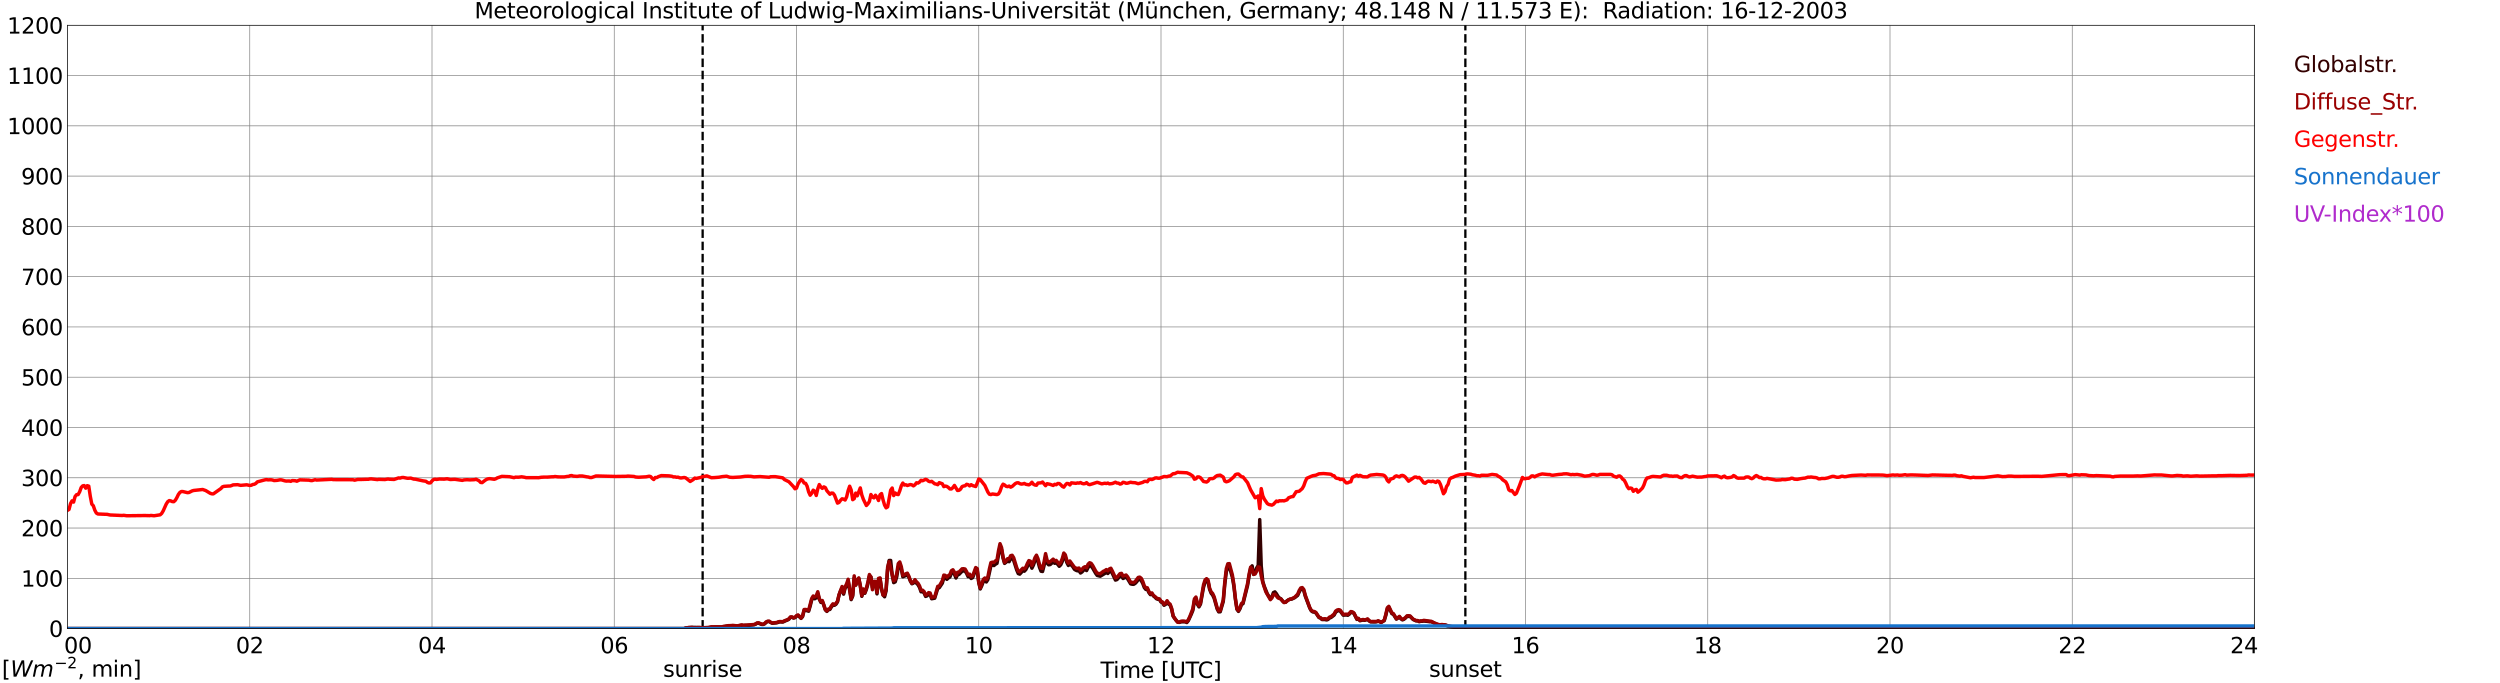 <?xml version="1.0" encoding="utf-8" standalone="no"?>
<!DOCTYPE svg PUBLIC "-//W3C//DTD SVG 1.1//EN"
  "http://www.w3.org/Graphics/SVG/1.1/DTD/svg11.dtd">
<svg xmlns:xlink="http://www.w3.org/1999/xlink" width="1085.4pt" height="296.64pt" viewBox="0 0 1085.4 296.64" xmlns="http://www.w3.org/2000/svg" version="1.1">
 <defs>
  <style type="text/css">*{stroke-linejoin: round; stroke-linecap: butt}</style>
 </defs>
 <g id="figure_1">
  <g id="patch_1">
   <path d="M 0 296.64 
L 1085.4 296.64 
L 1085.4 0 
L 0 0 
z
" style="fill: #ffffff"/>
  </g>
  <g id="axes_1">
   <g id="patch_2">
    <path d="M 29.306 272.909 
L 978.814 272.909 
L 978.814 10.976 
L 29.306 10.976 
z
" style="fill: #ffffff"/>
   </g>
   <g id="patch_3">
    <path d="M 978.814 272.909 
L 978.814 272.909 
L 978.814 10.976 
L 978.814 10.976 
z
" clip-path="url(#pc3813978e4)" style="fill: #d3d3d3; opacity: 0.25; stroke: #d3d3d3; stroke-linejoin: miter"/>
   </g>
   <g id="matplotlib.axis_1">
    <g id="xtick_1">
     <g id="line2d_1">
      <path d="M 29.306 272.909 
L 29.306 10.976 
" clip-path="url(#pc3813978e4)" style="fill: none; stroke: #808080; stroke-width: 0.3; stroke-linecap: square"/>
     </g>
     <g id="line2d_2"/>
     <g id="text_1">
      <!--    00 -->
      <g transform="translate(18.733 283.627) scale(0.095 -0.095)">
       <defs>
        <path id="DejaVuSans-20" transform="scale(0.016)"/>
        <path id="DejaVuSans-30" d="M 2034 4250 
Q 1547 4250 1301 3770 
Q 1056 3291 1056 2328 
Q 1056 1369 1301 889 
Q 1547 409 2034 409 
Q 2525 409 2770 889 
Q 3016 1369 3016 2328 
Q 3016 3291 2770 3770 
Q 2525 4250 2034 4250 
z
M 2034 4750 
Q 2819 4750 3233 4129 
Q 3647 3509 3647 2328 
Q 3647 1150 3233 529 
Q 2819 -91 2034 -91 
Q 1250 -91 836 529 
Q 422 1150 422 2328 
Q 422 3509 836 4129 
Q 1250 4750 2034 4750 
z
" transform="scale(0.016)"/>
       </defs>
       <use xlink:href="#DejaVuSans-20"/>
       <use xlink:href="#DejaVuSans-20" transform="translate(31.787 0)"/>
       <use xlink:href="#DejaVuSans-20" transform="translate(63.574 0)"/>
       <use xlink:href="#DejaVuSans-30" transform="translate(95.361 0)"/>
       <use xlink:href="#DejaVuSans-30" transform="translate(158.984 0)"/>
      </g>
     </g>
    </g>
    <g id="xtick_2">
     <g id="line2d_3">
      <path d="M 108.431 272.909 
L 108.431 10.976 
" clip-path="url(#pc3813978e4)" style="fill: none; stroke: #808080; stroke-width: 0.3; stroke-linecap: square"/>
     </g>
     <g id="line2d_4"/>
     <g id="text_2">
      <!-- 02 -->
      <g transform="translate(102.387 283.627) scale(0.095 -0.095)">
       <defs>
        <path id="DejaVuSans-32" d="M 1228 531 
L 3431 531 
L 3431 0 
L 469 0 
L 469 531 
Q 828 903 1448 1529 
Q 2069 2156 2228 2338 
Q 2531 2678 2651 2914 
Q 2772 3150 2772 3378 
Q 2772 3750 2511 3984 
Q 2250 4219 1831 4219 
Q 1534 4219 1204 4116 
Q 875 4013 500 3803 
L 500 4441 
Q 881 4594 1212 4672 
Q 1544 4750 1819 4750 
Q 2544 4750 2975 4387 
Q 3406 4025 3406 3419 
Q 3406 3131 3298 2873 
Q 3191 2616 2906 2266 
Q 2828 2175 2409 1742 
Q 1991 1309 1228 531 
z
" transform="scale(0.016)"/>
       </defs>
       <use xlink:href="#DejaVuSans-30"/>
       <use xlink:href="#DejaVuSans-32" transform="translate(63.623 0)"/>
      </g>
     </g>
    </g>
    <g id="xtick_3">
     <g id="line2d_5">
      <path d="M 187.557 272.909 
L 187.557 10.976 
" clip-path="url(#pc3813978e4)" style="fill: none; stroke: #808080; stroke-width: 0.3; stroke-linecap: square"/>
     </g>
     <g id="line2d_6"/>
     <g id="text_3">
      <!-- 04 -->
      <g transform="translate(181.513 283.627) scale(0.095 -0.095)">
       <defs>
        <path id="DejaVuSans-34" d="M 2419 4116 
L 825 1625 
L 2419 1625 
L 2419 4116 
z
M 2253 4666 
L 3047 4666 
L 3047 1625 
L 3713 1625 
L 3713 1100 
L 3047 1100 
L 3047 0 
L 2419 0 
L 2419 1100 
L 313 1100 
L 313 1709 
L 2253 4666 
z
" transform="scale(0.016)"/>
       </defs>
       <use xlink:href="#DejaVuSans-30"/>
       <use xlink:href="#DejaVuSans-34" transform="translate(63.623 0)"/>
      </g>
     </g>
    </g>
    <g id="xtick_4">
     <g id="line2d_7">
      <path d="M 266.683 272.909 
L 266.683 10.976 
" clip-path="url(#pc3813978e4)" style="fill: none; stroke: #808080; stroke-width: 0.3; stroke-linecap: square"/>
     </g>
     <g id="line2d_8"/>
     <g id="text_4">
      <!-- 06 -->
      <g transform="translate(260.638 283.627) scale(0.095 -0.095)">
       <defs>
        <path id="DejaVuSans-36" d="M 2113 2584 
Q 1688 2584 1439 2293 
Q 1191 2003 1191 1497 
Q 1191 994 1439 701 
Q 1688 409 2113 409 
Q 2538 409 2786 701 
Q 3034 994 3034 1497 
Q 3034 2003 2786 2293 
Q 2538 2584 2113 2584 
z
M 3366 4563 
L 3366 3988 
Q 3128 4100 2886 4159 
Q 2644 4219 2406 4219 
Q 1781 4219 1451 3797 
Q 1122 3375 1075 2522 
Q 1259 2794 1537 2939 
Q 1816 3084 2150 3084 
Q 2853 3084 3261 2657 
Q 3669 2231 3669 1497 
Q 3669 778 3244 343 
Q 2819 -91 2113 -91 
Q 1303 -91 875 529 
Q 447 1150 447 2328 
Q 447 3434 972 4092 
Q 1497 4750 2381 4750 
Q 2619 4750 2861 4703 
Q 3103 4656 3366 4563 
z
" transform="scale(0.016)"/>
       </defs>
       <use xlink:href="#DejaVuSans-30"/>
       <use xlink:href="#DejaVuSans-36" transform="translate(63.623 0)"/>
      </g>
     </g>
    </g>
    <g id="xtick_5">
     <g id="line2d_9">
      <path d="M 345.808 272.909 
L 345.808 10.976 
" clip-path="url(#pc3813978e4)" style="fill: none; stroke: #808080; stroke-width: 0.3; stroke-linecap: square"/>
     </g>
     <g id="line2d_10"/>
     <g id="text_5">
      <!-- 08 -->
      <g transform="translate(339.764 283.627) scale(0.095 -0.095)">
       <defs>
        <path id="DejaVuSans-38" d="M 2034 2216 
Q 1584 2216 1326 1975 
Q 1069 1734 1069 1313 
Q 1069 891 1326 650 
Q 1584 409 2034 409 
Q 2484 409 2743 651 
Q 3003 894 3003 1313 
Q 3003 1734 2745 1975 
Q 2488 2216 2034 2216 
z
M 1403 2484 
Q 997 2584 770 2862 
Q 544 3141 544 3541 
Q 544 4100 942 4425 
Q 1341 4750 2034 4750 
Q 2731 4750 3128 4425 
Q 3525 4100 3525 3541 
Q 3525 3141 3298 2862 
Q 3072 2584 2669 2484 
Q 3125 2378 3379 2068 
Q 3634 1759 3634 1313 
Q 3634 634 3220 271 
Q 2806 -91 2034 -91 
Q 1263 -91 848 271 
Q 434 634 434 1313 
Q 434 1759 690 2068 
Q 947 2378 1403 2484 
z
M 1172 3481 
Q 1172 3119 1398 2916 
Q 1625 2713 2034 2713 
Q 2441 2713 2670 2916 
Q 2900 3119 2900 3481 
Q 2900 3844 2670 4047 
Q 2441 4250 2034 4250 
Q 1625 4250 1398 4047 
Q 1172 3844 1172 3481 
z
" transform="scale(0.016)"/>
       </defs>
       <use xlink:href="#DejaVuSans-30"/>
       <use xlink:href="#DejaVuSans-38" transform="translate(63.623 0)"/>
      </g>
     </g>
    </g>
    <g id="xtick_6">
     <g id="line2d_11">
      <path d="M 424.934 272.909 
L 424.934 10.976 
" clip-path="url(#pc3813978e4)" style="fill: none; stroke: #808080; stroke-width: 0.3; stroke-linecap: square"/>
     </g>
     <g id="line2d_12"/>
     <g id="text_6">
      <!-- 10 -->
      <g transform="translate(418.89 283.627) scale(0.095 -0.095)">
       <defs>
        <path id="DejaVuSans-31" d="M 794 531 
L 1825 531 
L 1825 4091 
L 703 3866 
L 703 4441 
L 1819 4666 
L 2450 4666 
L 2450 531 
L 3481 531 
L 3481 0 
L 794 0 
L 794 531 
z
" transform="scale(0.016)"/>
       </defs>
       <use xlink:href="#DejaVuSans-31"/>
       <use xlink:href="#DejaVuSans-30" transform="translate(63.623 0)"/>
      </g>
     </g>
    </g>
    <g id="xtick_7">
     <g id="line2d_13">
      <path d="M 504.06 272.909 
L 504.06 10.976 
" clip-path="url(#pc3813978e4)" style="fill: none; stroke: #808080; stroke-width: 0.3; stroke-linecap: square"/>
     </g>
     <g id="line2d_14"/>
     <g id="text_7">
      <!-- 12 -->
      <g transform="translate(498.015 283.627) scale(0.095 -0.095)">
       <use xlink:href="#DejaVuSans-31"/>
       <use xlink:href="#DejaVuSans-32" transform="translate(63.623 0)"/>
      </g>
     </g>
    </g>
    <g id="xtick_8">
     <g id="line2d_15">
      <path d="M 583.185 272.909 
L 583.185 10.976 
" clip-path="url(#pc3813978e4)" style="fill: none; stroke: #808080; stroke-width: 0.3; stroke-linecap: square"/>
     </g>
     <g id="line2d_16"/>
     <g id="text_8">
      <!-- 14 -->
      <g transform="translate(577.141 283.627) scale(0.095 -0.095)">
       <use xlink:href="#DejaVuSans-31"/>
       <use xlink:href="#DejaVuSans-34" transform="translate(63.623 0)"/>
      </g>
     </g>
    </g>
    <g id="xtick_9">
     <g id="line2d_17">
      <path d="M 662.311 272.909 
L 662.311 10.976 
" clip-path="url(#pc3813978e4)" style="fill: none; stroke: #808080; stroke-width: 0.3; stroke-linecap: square"/>
     </g>
     <g id="line2d_18"/>
     <g id="text_9">
      <!-- 16 -->
      <g transform="translate(656.267 283.627) scale(0.095 -0.095)">
       <use xlink:href="#DejaVuSans-31"/>
       <use xlink:href="#DejaVuSans-36" transform="translate(63.623 0)"/>
      </g>
     </g>
    </g>
    <g id="xtick_10">
     <g id="line2d_19">
      <path d="M 741.437 272.909 
L 741.437 10.976 
" clip-path="url(#pc3813978e4)" style="fill: none; stroke: #808080; stroke-width: 0.3; stroke-linecap: square"/>
     </g>
     <g id="line2d_20"/>
     <g id="text_10">
      <!-- 18 -->
      <g transform="translate(735.392 283.627) scale(0.095 -0.095)">
       <use xlink:href="#DejaVuSans-31"/>
       <use xlink:href="#DejaVuSans-38" transform="translate(63.623 0)"/>
      </g>
     </g>
    </g>
    <g id="xtick_11">
     <g id="line2d_21">
      <path d="M 820.562 272.909 
L 820.562 10.976 
" clip-path="url(#pc3813978e4)" style="fill: none; stroke: #808080; stroke-width: 0.3; stroke-linecap: square"/>
     </g>
     <g id="line2d_22"/>
     <g id="text_11">
      <!-- 20 -->
      <g transform="translate(814.518 283.627) scale(0.095 -0.095)">
       <use xlink:href="#DejaVuSans-32"/>
       <use xlink:href="#DejaVuSans-30" transform="translate(63.623 0)"/>
      </g>
     </g>
    </g>
    <g id="xtick_12">
     <g id="line2d_23">
      <path d="M 899.688 272.909 
L 899.688 10.976 
" clip-path="url(#pc3813978e4)" style="fill: none; stroke: #808080; stroke-width: 0.3; stroke-linecap: square"/>
     </g>
     <g id="line2d_24"/>
     <g id="text_12">
      <!-- 22 -->
      <g transform="translate(893.644 283.627) scale(0.095 -0.095)">
       <use xlink:href="#DejaVuSans-32"/>
       <use xlink:href="#DejaVuSans-32" transform="translate(63.623 0)"/>
      </g>
     </g>
    </g>
    <g id="xtick_13">
     <g id="line2d_25">
      <path d="M 978.814 272.909 
L 978.814 10.976 
" clip-path="url(#pc3813978e4)" style="fill: none; stroke: #808080; stroke-width: 0.3; stroke-linecap: square"/>
     </g>
     <g id="line2d_26"/>
     <g id="text_13">
      <!-- 24    -->
      <g transform="translate(968.241 283.627) scale(0.095 -0.095)">
       <use xlink:href="#DejaVuSans-32"/>
       <use xlink:href="#DejaVuSans-34" transform="translate(63.623 0)"/>
       <use xlink:href="#DejaVuSans-20" transform="translate(127.246 0)"/>
       <use xlink:href="#DejaVuSans-20" transform="translate(159.033 0)"/>
       <use xlink:href="#DejaVuSans-20" transform="translate(190.82 0)"/>
      </g>
     </g>
    </g>
    <g id="text_14">
     <!-- Time [UTC] -->
     <g transform="translate(477.806 294.322) scale(0.095 -0.095)">
      <defs>
       <path id="DejaVuSans-54" d="M -19 4666 
L 3928 4666 
L 3928 4134 
L 2272 4134 
L 2272 0 
L 1638 0 
L 1638 4134 
L -19 4134 
L -19 4666 
z
" transform="scale(0.016)"/>
       <path id="DejaVuSans-69" d="M 603 3500 
L 1178 3500 
L 1178 0 
L 603 0 
L 603 3500 
z
M 603 4863 
L 1178 4863 
L 1178 4134 
L 603 4134 
L 603 4863 
z
" transform="scale(0.016)"/>
       <path id="DejaVuSans-6d" d="M 3328 2828 
Q 3544 3216 3844 3400 
Q 4144 3584 4550 3584 
Q 5097 3584 5394 3201 
Q 5691 2819 5691 2113 
L 5691 0 
L 5113 0 
L 5113 2094 
Q 5113 2597 4934 2840 
Q 4756 3084 4391 3084 
Q 3944 3084 3684 2787 
Q 3425 2491 3425 1978 
L 3425 0 
L 2847 0 
L 2847 2094 
Q 2847 2600 2669 2842 
Q 2491 3084 2119 3084 
Q 1678 3084 1418 2786 
Q 1159 2488 1159 1978 
L 1159 0 
L 581 0 
L 581 3500 
L 1159 3500 
L 1159 2956 
Q 1356 3278 1631 3431 
Q 1906 3584 2284 3584 
Q 2666 3584 2933 3390 
Q 3200 3197 3328 2828 
z
" transform="scale(0.016)"/>
       <path id="DejaVuSans-65" d="M 3597 1894 
L 3597 1613 
L 953 1613 
Q 991 1019 1311 708 
Q 1631 397 2203 397 
Q 2534 397 2845 478 
Q 3156 559 3463 722 
L 3463 178 
Q 3153 47 2828 -22 
Q 2503 -91 2169 -91 
Q 1331 -91 842 396 
Q 353 884 353 1716 
Q 353 2575 817 3079 
Q 1281 3584 2069 3584 
Q 2775 3584 3186 3129 
Q 3597 2675 3597 1894 
z
M 3022 2063 
Q 3016 2534 2758 2815 
Q 2500 3097 2075 3097 
Q 1594 3097 1305 2825 
Q 1016 2553 972 2059 
L 3022 2063 
z
" transform="scale(0.016)"/>
       <path id="DejaVuSans-5b" d="M 550 4863 
L 1875 4863 
L 1875 4416 
L 1125 4416 
L 1125 -397 
L 1875 -397 
L 1875 -844 
L 550 -844 
L 550 4863 
z
" transform="scale(0.016)"/>
       <path id="DejaVuSans-55" d="M 556 4666 
L 1191 4666 
L 1191 1831 
Q 1191 1081 1462 751 
Q 1734 422 2344 422 
Q 2950 422 3222 751 
Q 3494 1081 3494 1831 
L 3494 4666 
L 4128 4666 
L 4128 1753 
Q 4128 841 3676 375 
Q 3225 -91 2344 -91 
Q 1459 -91 1007 375 
Q 556 841 556 1753 
L 556 4666 
z
" transform="scale(0.016)"/>
       <path id="DejaVuSans-43" d="M 4122 4306 
L 4122 3641 
Q 3803 3938 3442 4084 
Q 3081 4231 2675 4231 
Q 1875 4231 1450 3742 
Q 1025 3253 1025 2328 
Q 1025 1406 1450 917 
Q 1875 428 2675 428 
Q 3081 428 3442 575 
Q 3803 722 4122 1019 
L 4122 359 
Q 3791 134 3420 21 
Q 3050 -91 2638 -91 
Q 1578 -91 968 557 
Q 359 1206 359 2328 
Q 359 3453 968 4101 
Q 1578 4750 2638 4750 
Q 3056 4750 3426 4639 
Q 3797 4528 4122 4306 
z
" transform="scale(0.016)"/>
       <path id="DejaVuSans-5d" d="M 1947 4863 
L 1947 -844 
L 622 -844 
L 622 -397 
L 1369 -397 
L 1369 4416 
L 622 4416 
L 622 4863 
L 1947 4863 
z
" transform="scale(0.016)"/>
      </defs>
      <use xlink:href="#DejaVuSans-54"/>
      <use xlink:href="#DejaVuSans-69" transform="translate(57.959 0)"/>
      <use xlink:href="#DejaVuSans-6d" transform="translate(85.742 0)"/>
      <use xlink:href="#DejaVuSans-65" transform="translate(183.154 0)"/>
      <use xlink:href="#DejaVuSans-20" transform="translate(244.678 0)"/>
      <use xlink:href="#DejaVuSans-5b" transform="translate(276.465 0)"/>
      <use xlink:href="#DejaVuSans-55" transform="translate(315.479 0)"/>
      <use xlink:href="#DejaVuSans-54" transform="translate(388.672 0)"/>
      <use xlink:href="#DejaVuSans-43" transform="translate(443.881 0)"/>
      <use xlink:href="#DejaVuSans-5d" transform="translate(513.705 0)"/>
     </g>
    </g>
   </g>
   <g id="matplotlib.axis_2">
    <g id="ytick_1">
     <g id="line2d_27">
      <path d="M 29.306 272.909 
L 978.814 272.909 
" clip-path="url(#pc3813978e4)" style="fill: none; stroke: #808080; stroke-width: 0.3; stroke-linecap: square"/>
     </g>
     <g id="line2d_28"/>
     <g id="text_15">
      <!-- 0 -->
      <g transform="translate(21.261 276.518) scale(0.095 -0.095)">
       <use xlink:href="#DejaVuSans-30"/>
      </g>
     </g>
    </g>
    <g id="ytick_2">
     <g id="line2d_29">
      <path d="M 29.306 251.081 
L 978.814 251.081 
" clip-path="url(#pc3813978e4)" style="fill: none; stroke: #808080; stroke-width: 0.3; stroke-linecap: square"/>
     </g>
     <g id="line2d_30"/>
     <g id="text_16">
      <!-- 100 -->
      <g transform="translate(9.173 254.69) scale(0.095 -0.095)">
       <use xlink:href="#DejaVuSans-31"/>
       <use xlink:href="#DejaVuSans-30" transform="translate(63.623 0)"/>
       <use xlink:href="#DejaVuSans-30" transform="translate(127.246 0)"/>
      </g>
     </g>
    </g>
    <g id="ytick_3">
     <g id="line2d_31">
      <path d="M 29.306 229.253 
L 978.814 229.253 
" clip-path="url(#pc3813978e4)" style="fill: none; stroke: #808080; stroke-width: 0.3; stroke-linecap: square"/>
     </g>
     <g id="line2d_32"/>
     <g id="text_17">
      <!-- 200 -->
      <g transform="translate(9.173 232.863) scale(0.095 -0.095)">
       <use xlink:href="#DejaVuSans-32"/>
       <use xlink:href="#DejaVuSans-30" transform="translate(63.623 0)"/>
       <use xlink:href="#DejaVuSans-30" transform="translate(127.246 0)"/>
      </g>
     </g>
    </g>
    <g id="ytick_4">
     <g id="line2d_33">
      <path d="M 29.306 207.426 
L 978.814 207.426 
" clip-path="url(#pc3813978e4)" style="fill: none; stroke: #808080; stroke-width: 0.3; stroke-linecap: square"/>
     </g>
     <g id="line2d_34"/>
     <g id="text_18">
      <!-- 300 -->
      <g transform="translate(9.173 211.035) scale(0.095 -0.095)">
       <defs>
        <path id="DejaVuSans-33" d="M 2597 2516 
Q 3050 2419 3304 2112 
Q 3559 1806 3559 1356 
Q 3559 666 3084 287 
Q 2609 -91 1734 -91 
Q 1441 -91 1130 -33 
Q 819 25 488 141 
L 488 750 
Q 750 597 1062 519 
Q 1375 441 1716 441 
Q 2309 441 2620 675 
Q 2931 909 2931 1356 
Q 2931 1769 2642 2001 
Q 2353 2234 1838 2234 
L 1294 2234 
L 1294 2753 
L 1863 2753 
Q 2328 2753 2575 2939 
Q 2822 3125 2822 3475 
Q 2822 3834 2567 4026 
Q 2313 4219 1838 4219 
Q 1578 4219 1281 4162 
Q 984 4106 628 3988 
L 628 4550 
Q 988 4650 1302 4700 
Q 1616 4750 1894 4750 
Q 2613 4750 3031 4423 
Q 3450 4097 3450 3541 
Q 3450 3153 3228 2886 
Q 3006 2619 2597 2516 
z
" transform="scale(0.016)"/>
       </defs>
       <use xlink:href="#DejaVuSans-33"/>
       <use xlink:href="#DejaVuSans-30" transform="translate(63.623 0)"/>
       <use xlink:href="#DejaVuSans-30" transform="translate(127.246 0)"/>
      </g>
     </g>
    </g>
    <g id="ytick_5">
     <g id="line2d_35">
      <path d="M 29.306 185.598 
L 978.814 185.598 
" clip-path="url(#pc3813978e4)" style="fill: none; stroke: #808080; stroke-width: 0.3; stroke-linecap: square"/>
     </g>
     <g id="line2d_36"/>
     <g id="text_19">
      <!-- 400 -->
      <g transform="translate(9.173 189.207) scale(0.095 -0.095)">
       <use xlink:href="#DejaVuSans-34"/>
       <use xlink:href="#DejaVuSans-30" transform="translate(63.623 0)"/>
       <use xlink:href="#DejaVuSans-30" transform="translate(127.246 0)"/>
      </g>
     </g>
    </g>
    <g id="ytick_6">
     <g id="line2d_37">
      <path d="M 29.306 163.77 
L 978.814 163.77 
" clip-path="url(#pc3813978e4)" style="fill: none; stroke: #808080; stroke-width: 0.3; stroke-linecap: square"/>
     </g>
     <g id="line2d_38"/>
     <g id="text_20">
      <!-- 500 -->
      <g transform="translate(9.173 167.379) scale(0.095 -0.095)">
       <defs>
        <path id="DejaVuSans-35" d="M 691 4666 
L 3169 4666 
L 3169 4134 
L 1269 4134 
L 1269 2991 
Q 1406 3038 1543 3061 
Q 1681 3084 1819 3084 
Q 2600 3084 3056 2656 
Q 3513 2228 3513 1497 
Q 3513 744 3044 326 
Q 2575 -91 1722 -91 
Q 1428 -91 1123 -41 
Q 819 9 494 109 
L 494 744 
Q 775 591 1075 516 
Q 1375 441 1709 441 
Q 2250 441 2565 725 
Q 2881 1009 2881 1497 
Q 2881 1984 2565 2268 
Q 2250 2553 1709 2553 
Q 1456 2553 1204 2497 
Q 953 2441 691 2322 
L 691 4666 
z
" transform="scale(0.016)"/>
       </defs>
       <use xlink:href="#DejaVuSans-35"/>
       <use xlink:href="#DejaVuSans-30" transform="translate(63.623 0)"/>
       <use xlink:href="#DejaVuSans-30" transform="translate(127.246 0)"/>
      </g>
     </g>
    </g>
    <g id="ytick_7">
     <g id="line2d_39">
      <path d="M 29.306 141.942 
L 978.814 141.942 
" clip-path="url(#pc3813978e4)" style="fill: none; stroke: #808080; stroke-width: 0.3; stroke-linecap: square"/>
     </g>
     <g id="line2d_40"/>
     <g id="text_21">
      <!-- 600 -->
      <g transform="translate(9.173 145.551) scale(0.095 -0.095)">
       <use xlink:href="#DejaVuSans-36"/>
       <use xlink:href="#DejaVuSans-30" transform="translate(63.623 0)"/>
       <use xlink:href="#DejaVuSans-30" transform="translate(127.246 0)"/>
      </g>
     </g>
    </g>
    <g id="ytick_8">
     <g id="line2d_41">
      <path d="M 29.306 120.114 
L 978.814 120.114 
" clip-path="url(#pc3813978e4)" style="fill: none; stroke: #808080; stroke-width: 0.3; stroke-linecap: square"/>
     </g>
     <g id="line2d_42"/>
     <g id="text_22">
      <!-- 700 -->
      <g transform="translate(9.173 123.724) scale(0.095 -0.095)">
       <defs>
        <path id="DejaVuSans-37" d="M 525 4666 
L 3525 4666 
L 3525 4397 
L 1831 0 
L 1172 0 
L 2766 4134 
L 525 4134 
L 525 4666 
z
" transform="scale(0.016)"/>
       </defs>
       <use xlink:href="#DejaVuSans-37"/>
       <use xlink:href="#DejaVuSans-30" transform="translate(63.623 0)"/>
       <use xlink:href="#DejaVuSans-30" transform="translate(127.246 0)"/>
      </g>
     </g>
    </g>
    <g id="ytick_9">
     <g id="line2d_43">
      <path d="M 29.306 98.287 
L 978.814 98.287 
" clip-path="url(#pc3813978e4)" style="fill: none; stroke: #808080; stroke-width: 0.3; stroke-linecap: square"/>
     </g>
     <g id="line2d_44"/>
     <g id="text_23">
      <!-- 800 -->
      <g transform="translate(9.173 101.896) scale(0.095 -0.095)">
       <use xlink:href="#DejaVuSans-38"/>
       <use xlink:href="#DejaVuSans-30" transform="translate(63.623 0)"/>
       <use xlink:href="#DejaVuSans-30" transform="translate(127.246 0)"/>
      </g>
     </g>
    </g>
    <g id="ytick_10">
     <g id="line2d_45">
      <path d="M 29.306 76.459 
L 978.814 76.459 
" clip-path="url(#pc3813978e4)" style="fill: none; stroke: #808080; stroke-width: 0.3; stroke-linecap: square"/>
     </g>
     <g id="line2d_46"/>
     <g id="text_24">
      <!-- 900 -->
      <g transform="translate(9.173 80.068) scale(0.095 -0.095)">
       <defs>
        <path id="DejaVuSans-39" d="M 703 97 
L 703 672 
Q 941 559 1184 500 
Q 1428 441 1663 441 
Q 2288 441 2617 861 
Q 2947 1281 2994 2138 
Q 2813 1869 2534 1725 
Q 2256 1581 1919 1581 
Q 1219 1581 811 2004 
Q 403 2428 403 3163 
Q 403 3881 828 4315 
Q 1253 4750 1959 4750 
Q 2769 4750 3195 4129 
Q 3622 3509 3622 2328 
Q 3622 1225 3098 567 
Q 2575 -91 1691 -91 
Q 1453 -91 1209 -44 
Q 966 3 703 97 
z
M 1959 2075 
Q 2384 2075 2632 2365 
Q 2881 2656 2881 3163 
Q 2881 3666 2632 3958 
Q 2384 4250 1959 4250 
Q 1534 4250 1286 3958 
Q 1038 3666 1038 3163 
Q 1038 2656 1286 2365 
Q 1534 2075 1959 2075 
z
" transform="scale(0.016)"/>
       </defs>
       <use xlink:href="#DejaVuSans-39"/>
       <use xlink:href="#DejaVuSans-30" transform="translate(63.623 0)"/>
       <use xlink:href="#DejaVuSans-30" transform="translate(127.246 0)"/>
      </g>
     </g>
    </g>
    <g id="ytick_11">
     <g id="line2d_47">
      <path d="M 29.306 54.631 
L 978.814 54.631 
" clip-path="url(#pc3813978e4)" style="fill: none; stroke: #808080; stroke-width: 0.3; stroke-linecap: square"/>
     </g>
     <g id="line2d_48"/>
     <g id="text_25">
      <!-- 1000 -->
      <g transform="translate(3.128 58.24) scale(0.095 -0.095)">
       <use xlink:href="#DejaVuSans-31"/>
       <use xlink:href="#DejaVuSans-30" transform="translate(63.623 0)"/>
       <use xlink:href="#DejaVuSans-30" transform="translate(127.246 0)"/>
       <use xlink:href="#DejaVuSans-30" transform="translate(190.869 0)"/>
      </g>
     </g>
    </g>
    <g id="ytick_12">
     <g id="line2d_49">
      <path d="M 29.306 32.803 
L 978.814 32.803 
" clip-path="url(#pc3813978e4)" style="fill: none; stroke: #808080; stroke-width: 0.3; stroke-linecap: square"/>
     </g>
     <g id="line2d_50"/>
     <g id="text_26">
      <!-- 1100 -->
      <g transform="translate(3.128 36.413) scale(0.095 -0.095)">
       <use xlink:href="#DejaVuSans-31"/>
       <use xlink:href="#DejaVuSans-31" transform="translate(63.623 0)"/>
       <use xlink:href="#DejaVuSans-30" transform="translate(127.246 0)"/>
       <use xlink:href="#DejaVuSans-30" transform="translate(190.869 0)"/>
      </g>
     </g>
    </g>
    <g id="ytick_13">
     <g id="line2d_51">
      <path d="M 29.306 10.976 
L 978.814 10.976 
" clip-path="url(#pc3813978e4)" style="fill: none; stroke: #808080; stroke-width: 0.3; stroke-linecap: square"/>
     </g>
     <g id="line2d_52"/>
     <g id="text_27">
      <!-- 1200 -->
      <g transform="translate(3.128 14.585) scale(0.095 -0.095)">
       <use xlink:href="#DejaVuSans-31"/>
       <use xlink:href="#DejaVuSans-32" transform="translate(63.623 0)"/>
       <use xlink:href="#DejaVuSans-30" transform="translate(127.246 0)"/>
       <use xlink:href="#DejaVuSans-30" transform="translate(190.869 0)"/>
      </g>
     </g>
    </g>
   </g>
   <g id="line2d_53">
    <path d="M 305.059 272.909 
L 305.059 10.976 
" clip-path="url(#pc3813978e4)" style="fill: none; stroke-dasharray: 3.7,1.6; stroke-dashoffset: 0; stroke: #000000"/>
   </g>
   <g id="line2d_54">
    <path d="M 636.2 272.909 
L 636.2 10.976 
" clip-path="url(#pc3813978e4)" style="fill: none; stroke-dasharray: 3.7,1.6; stroke-dashoffset: 0; stroke: #000000"/>
   </g>
   <g id="line2d_55">
    <path d="M 29.306 272.909 
L 297.014 272.909 
L 297.674 272.651 
L 298.992 272.488 
L 300.311 272.365 
L 302.289 272.407 
L 303.608 272.448 
L 304.927 272.57 
L 307.564 272.488 
L 308.883 272.285 
L 310.861 272.243 
L 313.499 272.243 
L 315.477 271.833 
L 316.796 271.752 
L 318.774 271.71 
L 320.093 271.791 
L 320.752 271.752 
L 321.411 271.547 
L 322.071 271.464 
L 322.73 271.588 
L 323.39 271.505 
L 324.049 271.547 
L 325.368 271.464 
L 327.346 271.261 
L 328.005 271.014 
L 328.665 270.604 
L 329.324 270.564 
L 330.643 271.097 
L 331.302 271.136 
L 331.961 270.85 
L 332.621 270.237 
L 333.28 269.827 
L 333.94 269.868 
L 335.258 270.604 
L 337.236 270.401 
L 338.555 269.99 
L 339.874 270.071 
L 341.193 269.458 
L 341.852 269.211 
L 342.512 268.844 
L 343.171 268.024 
L 343.83 267.984 
L 344.49 268.351 
L 345.149 268.187 
L 345.808 267.533 
L 346.468 267.205 
L 347.787 268.476 
L 348.446 267.738 
L 349.105 265.077 
L 349.765 264.953 
L 351.083 265.363 
L 351.743 263.152 
L 352.402 260.489 
L 353.062 259.465 
L 353.721 259.956 
L 354.38 259.548 
L 355.04 257.623 
L 355.699 260.081 
L 356.359 261.513 
L 357.018 261.104 
L 357.677 262.741 
L 358.337 264.789 
L 358.996 265.444 
L 359.655 264.747 
L 360.315 264.584 
L 360.974 263.479 
L 361.634 262.7 
L 362.293 262.783 
L 362.952 262.333 
L 363.612 261.307 
L 364.271 258.361 
L 364.93 256.558 
L 365.59 255.287 
L 366.249 257.95 
L 366.909 255.329 
L 367.568 254.469 
L 368.227 252.177 
L 369.546 260.325 
L 370.206 258.81 
L 370.865 250.948 
L 371.524 253.978 
L 372.184 252.38 
L 372.843 251.153 
L 373.502 254.183 
L 374.162 258.893 
L 374.821 256.352 
L 375.481 257.581 
L 376.14 255.903 
L 376.799 253.569 
L 377.459 250.169 
L 378.118 250.496 
L 378.777 255.084 
L 379.437 252.954 
L 380.096 253.24 
L 380.756 257.828 
L 381.415 252.216 
L 382.074 251.192 
L 382.734 255.82 
L 383.393 258.319 
L 384.053 259.096 
L 384.712 256.516 
L 385.371 247.18 
L 386.031 243.33 
L 386.69 243.33 
L 387.349 249.719 
L 388.009 252.954 
L 388.668 252.626 
L 389.328 250.415 
L 389.987 246.279 
L 390.646 245.172 
L 391.306 246.892 
L 391.965 250.415 
L 393.284 249.883 
L 393.943 249.433 
L 394.603 250.66 
L 395.262 252.341 
L 395.921 253.445 
L 396.581 253.159 
L 397.24 252.216 
L 397.899 253.201 
L 398.559 253.855 
L 399.218 255.043 
L 399.878 256.927 
L 400.537 256.885 
L 401.196 257.418 
L 401.856 258.932 
L 402.515 258.688 
L 403.175 257.992 
L 403.834 258.114 
L 404.493 259.956 
L 405.812 259.712 
L 407.131 255.453 
L 407.79 255.165 
L 409.109 253.201 
L 409.768 250.948 
L 410.428 250.865 
L 411.087 251.52 
L 411.746 250.906 
L 412.406 250.538 
L 413.065 248.9 
L 413.725 248.49 
L 414.384 249.309 
L 415.043 250.948 
L 415.703 249.597 
L 416.362 249.392 
L 417.681 248.04 
L 418.34 247.877 
L 419 247.916 
L 419.659 248.94 
L 420.318 250.374 
L 420.978 250.169 
L 421.637 251.153 
L 422.297 250.784 
L 423.615 247.344 
L 424.275 247.589 
L 424.934 253.037 
L 425.593 255.698 
L 426.253 254.264 
L 426.912 252.504 
L 427.572 252.013 
L 428.231 252.668 
L 428.89 251.644 
L 430.209 245.663 
L 430.869 245.297 
L 431.528 245.541 
L 432.187 244.969 
L 432.847 244.6 
L 434.165 237.393 
L 434.825 238.539 
L 435.484 242.348 
L 436.144 244.6 
L 437.462 243.577 
L 438.122 243.863 
L 438.781 242.553 
L 439.44 242.348 
L 440.1 243.33 
L 441.419 247.466 
L 442.078 249.023 
L 442.737 249.269 
L 444.056 247.794 
L 444.716 247.999 
L 445.375 247.303 
L 446.694 244.681 
L 447.353 244.886 
L 448.012 246.689 
L 448.672 245.336 
L 449.331 243.452 
L 449.991 242.389 
L 450.65 243.821 
L 451.309 246.32 
L 451.969 247.999 
L 452.628 248.121 
L 453.287 245.583 
L 453.947 241.937 
L 454.606 244.517 
L 455.266 245.214 
L 455.925 245.133 
L 457.244 243.985 
L 457.903 244.559 
L 458.563 244.395 
L 459.222 245.009 
L 459.881 245.869 
L 460.541 245.214 
L 461.2 243.78 
L 461.859 241.405 
L 462.519 241.979 
L 463.178 244.231 
L 463.838 245.5 
L 464.497 244.64 
L 465.816 246.115 
L 466.475 247.18 
L 467.134 247.589 
L 467.794 247.835 
L 468.453 247.752 
L 469.113 248.776 
L 469.772 248.326 
L 470.431 247.589 
L 471.091 247.22 
L 471.75 247.713 
L 472.409 246.36 
L 473.069 245.624 
L 473.728 245.788 
L 474.388 246.648 
L 475.706 248.94 
L 476.366 249.841 
L 477.685 250.169 
L 480.322 248.573 
L 480.981 248.981 
L 481.641 248.163 
L 482.3 247.877 
L 482.96 249.023 
L 484.278 251.849 
L 484.938 251.644 
L 486.256 250.169 
L 486.916 250.046 
L 487.575 251.153 
L 488.894 250.538 
L 489.553 251.275 
L 490.872 253.486 
L 491.532 253.65 
L 492.191 253.692 
L 492.85 253.281 
L 493.51 252.585 
L 494.169 251.644 
L 494.828 251.561 
L 495.488 252.094 
L 496.147 253.323 
L 496.807 255.084 
L 497.466 255.903 
L 498.125 255.781 
L 498.785 257.254 
L 499.444 258.155 
L 500.103 257.787 
L 500.763 258.727 
L 501.422 259.26 
L 502.082 259.956 
L 502.741 260.203 
L 503.4 260.284 
L 504.06 261.39 
L 504.719 261.637 
L 505.379 262.783 
L 506.038 262.414 
L 506.697 261.39 
L 507.357 262.292 
L 508.016 262.7 
L 508.675 264.461 
L 509.335 267.533 
L 509.994 268.517 
L 511.313 270.071 
L 511.972 270.237 
L 512.632 270.032 
L 513.291 269.949 
L 514.61 269.99 
L 515.269 270.276 
L 515.929 269.458 
L 517.247 266.592 
L 517.907 264.953 
L 518.566 260.816 
L 519.226 259.956 
L 519.885 262.373 
L 520.544 263.479 
L 521.204 262.292 
L 522.522 254.96 
L 523.182 252.79 
L 523.841 252.135 
L 524.501 252.585 
L 525.16 255.861 
L 525.819 257.54 
L 526.479 258.361 
L 527.138 259.753 
L 528.457 264.42 
L 529.116 265.649 
L 529.776 265.607 
L 531.094 261.144 
L 531.754 253.692 
L 532.413 248.285 
L 533.073 246.115 
L 533.732 245.993 
L 535.051 250.701 
L 535.71 254.632 
L 536.369 260.284 
L 537.029 264.544 
L 537.688 265.444 
L 538.348 264.298 
L 539.007 262.497 
L 539.666 262.087 
L 540.985 256.804 
L 541.644 254.183 
L 542.304 250.129 
L 542.963 246.812 
L 543.623 245.663 
L 544.282 249.392 
L 544.941 248.612 
L 545.601 246.565 
L 546.26 245.5 
L 546.919 225.597 
L 547.579 245.705 
L 548.238 252.38 
L 548.898 254.552 
L 550.216 257.828 
L 551.535 259.917 
L 552.195 259.179 
L 552.854 257.295 
L 553.513 256.968 
L 554.173 257.787 
L 554.832 258.932 
L 555.491 259.629 
L 556.151 259.998 
L 556.81 260.941 
L 557.47 261.513 
L 558.129 261.473 
L 558.788 260.816 
L 559.448 260.408 
L 560.107 260.161 
L 560.766 260.12 
L 562.085 259.507 
L 563.404 258.483 
L 564.063 257.007 
L 564.723 255.861 
L 565.382 255.617 
L 566.042 256.352 
L 566.701 258.852 
L 568.679 264.053 
L 569.338 265.241 
L 569.998 265.69 
L 570.657 265.773 
L 571.317 266.14 
L 572.635 268.107 
L 573.295 268.351 
L 573.954 268.967 
L 575.273 268.967 
L 575.932 269.172 
L 576.592 268.925 
L 577.251 268.312 
L 577.91 268.065 
L 579.229 267.041 
L 579.889 265.773 
L 580.548 265.321 
L 581.207 265.077 
L 581.867 265.321 
L 583.185 267.083 
L 584.504 267 
L 585.164 267.124 
L 585.823 266.631 
L 586.482 265.937 
L 587.142 265.896 
L 587.801 266.304 
L 589.12 268.925 
L 589.779 268.72 
L 590.439 269.499 
L 591.757 269.172 
L 592.417 269.336 
L 593.736 268.925 
L 594.395 269.58 
L 595.054 269.99 
L 597.032 270.032 
L 597.692 269.949 
L 598.351 269.704 
L 599.67 270.237 
L 600.989 269.458 
L 601.648 267.205 
L 602.307 264.42 
L 602.967 263.643 
L 604.286 266.428 
L 604.945 266.714 
L 606.264 268.803 
L 607.582 267.902 
L 608.242 268.681 
L 608.901 269.13 
L 609.561 268.844 
L 610.22 268.312 
L 610.879 267.616 
L 612.198 267.616 
L 613.517 268.967 
L 614.836 269.58 
L 615.495 269.541 
L 616.154 269.907 
L 616.814 269.744 
L 617.473 269.744 
L 618.133 269.622 
L 620.111 269.827 
L 620.77 269.949 
L 621.429 269.907 
L 623.408 270.892 
L 624.067 271.178 
L 625.386 271.342 
L 626.705 271.261 
L 627.364 271.342 
L 629.342 271.996 
L 631.98 272.243 
L 633.958 272.529 
L 638.573 272.734 
L 639.892 272.734 
L 641.87 272.776 
L 642.53 272.734 
L 643.189 272.909 
L 978.154 272.909 
L 978.154 272.909 
" clip-path="url(#pc3813978e4)" style="fill: none; stroke: #330000; stroke-width: 1.5; stroke-linecap: square"/>
   </g>
   <g id="line2d_56">
    <path d="M 29.306 272.909 
L 297.014 272.909 
L 297.674 272.649 
L 298.992 272.44 
L 300.311 272.44 
L 301.63 272.566 
L 302.949 272.483 
L 303.608 272.44 
L 304.927 272.525 
L 307.564 272.44 
L 308.883 272.147 
L 313.499 272.147 
L 314.158 271.937 
L 314.818 271.894 
L 316.136 271.643 
L 317.455 271.601 
L 318.114 271.516 
L 320.093 271.726 
L 322.071 271.307 
L 322.73 271.475 
L 327.346 271.139 
L 328.005 270.888 
L 328.665 270.466 
L 329.324 270.383 
L 330.643 270.929 
L 331.302 271.012 
L 331.961 270.678 
L 332.621 270.006 
L 333.28 269.711 
L 333.94 269.67 
L 334.599 270.174 
L 335.258 270.466 
L 337.236 270.257 
L 337.896 269.964 
L 338.555 269.838 
L 339.874 269.921 
L 340.533 269.543 
L 341.852 269.041 
L 342.512 268.663 
L 343.171 267.864 
L 343.83 267.823 
L 344.49 268.159 
L 345.149 267.991 
L 345.808 267.277 
L 346.468 266.983 
L 347.127 267.572 
L 347.787 268.327 
L 348.446 267.445 
L 349.105 264.632 
L 349.765 264.59 
L 351.083 264.926 
L 352.402 259.847 
L 353.062 258.756 
L 353.721 259.175 
L 354.38 258.673 
L 355.04 256.909 
L 355.699 259.889 
L 356.359 261.107 
L 357.018 260.729 
L 358.337 264.675 
L 358.996 265.221 
L 359.655 264.422 
L 360.315 264.213 
L 360.974 262.995 
L 361.634 262.156 
L 362.293 262.493 
L 362.952 261.903 
L 363.612 260.98 
L 364.271 258.21 
L 365.59 254.641 
L 366.249 257.413 
L 366.909 254.768 
L 367.568 253.467 
L 368.227 251.494 
L 369.546 259.932 
L 370.206 258.295 
L 370.865 250.025 
L 371.524 254.054 
L 372.184 251.913 
L 372.843 250.906 
L 373.502 254.39 
L 374.162 258.588 
L 374.821 255.691 
L 375.481 257.287 
L 376.14 255.355 
L 376.799 252.753 
L 377.459 249.437 
L 378.118 250.529 
L 378.777 256.027 
L 379.437 252.375 
L 380.096 252.417 
L 380.756 257.204 
L 381.415 251.116 
L 382.074 250.906 
L 382.734 255.567 
L 383.393 258.378 
L 384.053 258.251 
L 384.712 255.567 
L 385.371 246.246 
L 386.031 243.812 
L 388.009 252.166 
L 388.668 251.62 
L 389.328 248.975 
L 389.987 244.694 
L 390.646 243.98 
L 391.306 245.995 
L 391.965 249.815 
L 393.284 249.101 
L 393.943 248.85 
L 394.603 250.151 
L 395.262 252.081 
L 395.921 253.172 
L 396.581 252.67 
L 397.24 251.662 
L 397.899 252.585 
L 398.559 253.216 
L 399.218 254.349 
L 399.878 256.278 
L 400.537 256.237 
L 401.196 256.824 
L 401.856 258.42 
L 402.515 258 
L 403.175 257.287 
L 403.834 257.455 
L 404.493 259.428 
L 405.153 259.175 
L 405.812 259.133 
L 407.131 254.558 
L 407.79 254.432 
L 409.109 252.124 
L 409.768 249.688 
L 410.428 249.815 
L 411.087 250.57 
L 411.746 249.898 
L 412.406 249.437 
L 413.065 247.759 
L 413.725 247.381 
L 414.384 248.429 
L 415.043 249.942 
L 415.703 248.473 
L 416.362 248.346 
L 417.681 246.96 
L 418.34 246.918 
L 419 247.045 
L 419.659 248.178 
L 420.318 249.605 
L 420.978 249.269 
L 421.637 250.361 
L 422.297 250.025 
L 423.615 246.414 
L 424.275 246.877 
L 424.934 252.712 
L 425.593 255.23 
L 426.912 251.535 
L 427.572 250.948 
L 428.231 251.62 
L 428.89 250.444 
L 429.55 247.045 
L 430.209 244.273 
L 430.869 244.063 
L 431.528 244.19 
L 432.187 243.518 
L 432.847 243.14 
L 433.506 239.152 
L 434.165 236.046 
L 434.825 237.683 
L 435.484 241.756 
L 436.144 244.19 
L 436.803 243.476 
L 437.462 242.553 
L 438.122 242.636 
L 438.781 241.252 
L 439.44 241.084 
L 440.1 242.134 
L 441.419 246.456 
L 442.078 248.01 
L 442.737 248.261 
L 443.397 247.381 
L 444.056 246.709 
L 444.716 246.96 
L 445.375 246.205 
L 446.034 244.653 
L 446.694 243.393 
L 447.353 243.644 
L 448.012 245.532 
L 448.672 244.063 
L 449.331 242.134 
L 449.991 241.042 
L 450.65 242.553 
L 451.309 245.03 
L 451.969 246.667 
L 452.628 246.75 
L 453.287 243.98 
L 453.947 240.37 
L 454.606 243.225 
L 455.266 244.149 
L 455.925 243.854 
L 457.244 242.762 
L 457.903 243.561 
L 458.563 243.308 
L 459.881 244.945 
L 460.541 244.107 
L 461.2 242.511 
L 461.859 240.119 
L 462.519 240.874 
L 463.178 243.308 
L 463.838 244.526 
L 464.497 243.561 
L 466.475 246.29 
L 467.134 246.667 
L 467.794 246.792 
L 468.453 246.624 
L 469.113 247.674 
L 469.772 247.17 
L 470.431 246.373 
L 471.091 246.037 
L 471.75 246.499 
L 472.409 244.945 
L 473.069 244.317 
L 473.728 244.568 
L 474.388 245.491 
L 475.706 247.927 
L 476.366 248.85 
L 477.685 249.101 
L 479.003 248.051 
L 479.663 247.759 
L 480.322 247.296 
L 480.981 247.842 
L 481.641 247.001 
L 482.3 246.709 
L 482.96 247.968 
L 484.278 250.865 
L 484.938 250.655 
L 486.256 249.06 
L 486.916 248.933 
L 487.575 250.11 
L 488.894 249.647 
L 489.553 250.402 
L 490.872 252.753 
L 492.191 252.921 
L 492.85 252.458 
L 494.169 250.697 
L 494.828 250.57 
L 495.488 251.074 
L 496.147 252.417 
L 496.807 254.349 
L 497.466 255.23 
L 498.125 255.187 
L 498.785 256.741 
L 499.444 257.749 
L 500.103 257.413 
L 500.763 258.505 
L 501.422 258.965 
L 502.082 259.596 
L 502.741 259.889 
L 503.4 260.015 
L 504.06 261.065 
L 504.719 261.316 
L 505.379 262.407 
L 506.038 261.903 
L 506.697 260.812 
L 507.357 261.82 
L 508.016 262.281 
L 508.675 264.13 
L 509.335 267.404 
L 510.654 269.419 
L 511.313 270.174 
L 511.972 270.132 
L 512.632 269.755 
L 513.291 269.628 
L 513.95 269.628 
L 515.269 269.921 
L 515.929 269.041 
L 516.588 267.655 
L 517.907 264.213 
L 518.566 260.015 
L 519.226 259.218 
L 519.885 261.862 
L 520.544 262.995 
L 521.204 261.735 
L 522.522 253.886 
L 523.182 251.788 
L 523.841 251.243 
L 524.501 251.83 
L 525.16 255.355 
L 525.819 256.951 
L 526.479 257.664 
L 527.138 259.092 
L 528.457 263.962 
L 529.116 265.221 
L 529.776 265.094 
L 531.094 260.434 
L 531.754 252.626 
L 532.413 246.877 
L 533.073 244.777 
L 533.732 244.694 
L 535.051 249.647 
L 535.71 253.844 
L 536.369 259.847 
L 537.029 264.298 
L 537.688 265.094 
L 538.348 263.835 
L 539.007 261.988 
L 539.666 261.569 
L 541.644 253.34 
L 542.304 249.228 
L 542.963 246.246 
L 543.623 247.045 
L 544.282 249.352 
L 544.941 249.184 
L 545.601 247.968 
L 546.26 246.122 
L 546.919 246.29 
L 547.579 250.025 
L 548.238 252.88 
L 549.557 256.909 
L 551.535 260.351 
L 552.195 259.638 
L 552.854 258.127 
L 553.513 257.959 
L 554.832 259.596 
L 556.151 260.098 
L 557.47 261.611 
L 558.129 261.484 
L 559.448 260.434 
L 560.107 260.098 
L 560.766 259.974 
L 562.085 259.301 
L 563.404 257.959 
L 564.063 256.363 
L 564.723 255.272 
L 565.382 255.104 
L 566.042 255.901 
L 566.701 258.42 
L 568.679 263.876 
L 569.338 265.009 
L 569.998 265.389 
L 570.657 265.514 
L 571.317 265.891 
L 572.635 267.95 
L 573.295 268.159 
L 573.954 268.746 
L 575.273 268.62 
L 575.932 268.788 
L 576.592 268.537 
L 577.251 267.906 
L 577.91 267.696 
L 579.229 266.563 
L 579.889 265.304 
L 580.548 264.843 
L 581.207 264.675 
L 581.867 264.885 
L 583.185 266.732 
L 584.504 266.646 
L 585.164 266.732 
L 585.823 266.269 
L 586.482 265.514 
L 587.142 265.64 
L 587.801 266.101 
L 589.12 268.705 
L 589.779 268.452 
L 590.439 269.292 
L 591.757 268.956 
L 592.417 269.124 
L 593.076 268.997 
L 593.736 268.705 
L 594.395 269.375 
L 595.054 269.838 
L 597.692 269.796 
L 598.351 269.501 
L 599.67 270.132 
L 600.329 269.755 
L 600.989 269.209 
L 601.648 266.814 
L 602.307 263.876 
L 602.967 263.248 
L 604.286 266.059 
L 604.945 266.395 
L 606.264 268.62 
L 607.582 267.613 
L 608.242 268.495 
L 608.901 268.873 
L 609.561 268.578 
L 610.22 268.074 
L 610.879 267.36 
L 611.539 267.319 
L 612.198 267.404 
L 613.517 268.788 
L 614.836 269.419 
L 615.495 269.419 
L 616.154 269.711 
L 616.814 269.543 
L 617.473 269.543 
L 618.133 269.333 
L 621.429 269.755 
L 622.748 270.466 
L 624.726 271.18 
L 625.386 271.224 
L 626.045 271.139 
L 627.364 271.307 
L 628.023 271.475 
L 628.683 271.769 
L 630.001 272.02 
L 632.639 272.271 
L 633.298 272.44 
L 637.255 272.608 
L 640.552 272.693 
L 641.87 272.734 
L 642.53 272.693 
L 643.189 272.909 
L 978.154 272.909 
L 978.154 272.909 
" clip-path="url(#pc3813978e4)" style="fill: none; stroke: #990000; stroke-width: 1.5; stroke-linecap: square"/>
   </g>
   <g id="line2d_57">
    <path d="M 29.306 221.57 
L 29.965 221.166 
L 30.625 218.625 
L 31.284 217.442 
L 31.943 217.981 
L 32.603 215.545 
L 33.262 214.76 
L 33.921 214.723 
L 34.581 213.513 
L 35.24 211.675 
L 35.9 210.94 
L 36.559 210.822 
L 37.218 211.946 
L 37.878 210.868 
L 38.537 211.062 
L 39.197 215.458 
L 39.856 218.87 
L 40.515 219.575 
L 41.175 221.526 
L 41.834 222.746 
L 42.493 223.15 
L 45.79 223.29 
L 46.45 223.292 
L 47.768 223.582 
L 53.043 223.809 
L 53.703 223.724 
L 55.022 223.919 
L 62.934 223.823 
L 64.912 223.875 
L 65.572 223.785 
L 66.89 223.921 
L 69.528 223.515 
L 70.187 222.925 
L 70.847 221.808 
L 72.166 218.865 
L 72.825 217.811 
L 73.484 217.344 
L 74.144 217.475 
L 74.803 217.774 
L 75.462 217.805 
L 76.122 217.187 
L 76.781 216.061 
L 77.441 214.683 
L 78.1 213.797 
L 78.759 213.391 
L 79.419 213.419 
L 81.397 213.895 
L 82.056 213.817 
L 83.375 213.149 
L 84.034 212.95 
L 87.991 212.518 
L 89.309 212.981 
L 91.288 214.181 
L 91.947 214.395 
L 92.606 214.428 
L 95.903 212.105 
L 96.563 211.376 
L 97.222 211.16 
L 99.2 211.021 
L 99.86 211.014 
L 100.519 210.826 
L 101.178 210.521 
L 103.156 210.427 
L 104.475 210.722 
L 107.113 210.479 
L 108.431 210.765 
L 109.091 210.68 
L 109.75 210.348 
L 110.41 210.246 
L 111.069 209.896 
L 111.728 209.209 
L 115.025 208.329 
L 115.685 208.227 
L 116.344 208.334 
L 117.663 208.303 
L 118.322 208.412 
L 118.982 208.641 
L 120.3 208.556 
L 121.619 208.312 
L 122.278 208.362 
L 123.597 208.748 
L 124.257 208.86 
L 125.575 208.818 
L 126.235 208.975 
L 126.894 208.637 
L 128.213 208.716 
L 128.872 208.925 
L 130.191 208.334 
L 134.147 208.467 
L 134.807 208.626 
L 135.466 208.661 
L 136.785 208.27 
L 137.444 208.427 
L 144.038 208.104 
L 144.697 208.238 
L 150.632 208.257 
L 153.269 208.279 
L 153.929 208.482 
L 155.247 208.174 
L 156.566 208.172 
L 159.204 208.089 
L 159.863 208.096 
L 160.523 207.943 
L 161.182 207.91 
L 163.819 208.224 
L 164.479 208.113 
L 167.116 208.198 
L 168.435 207.965 
L 169.094 208.065 
L 170.413 208.122 
L 171.073 208.165 
L 173.051 207.484 
L 173.71 207.58 
L 174.37 207.345 
L 175.029 207.292 
L 177.007 207.663 
L 178.326 207.572 
L 179.645 208.006 
L 180.304 208.037 
L 183.601 208.755 
L 184.92 208.951 
L 185.579 209.46 
L 186.238 209.685 
L 186.898 209.624 
L 187.557 208.814 
L 188.217 208.192 
L 188.876 208.052 
L 189.535 208.15 
L 190.854 207.967 
L 192.832 208.024 
L 194.151 207.862 
L 195.47 208.187 
L 197.448 208.091 
L 200.745 208.565 
L 201.404 208.358 
L 202.723 208.275 
L 204.042 208.344 
L 206.02 208.257 
L 206.679 208.074 
L 207.998 208.744 
L 208.657 209.449 
L 209.317 209.536 
L 210.635 208.508 
L 211.295 208.102 
L 211.954 207.88 
L 212.614 207.803 
L 214.592 208.083 
L 215.251 207.86 
L 215.91 207.478 
L 217.889 206.819 
L 221.186 206.961 
L 223.164 207.391 
L 223.823 207.157 
L 225.142 207.19 
L 226.461 207.009 
L 227.779 207.216 
L 228.439 207.393 
L 233.054 207.375 
L 233.714 207.417 
L 235.033 207.203 
L 236.351 207.135 
L 237.67 207.142 
L 239.648 207.004 
L 240.308 207.002 
L 240.967 206.884 
L 242.286 207.044 
L 244.923 207.076 
L 246.242 206.856 
L 246.901 206.821 
L 247.561 206.539 
L 248.22 206.461 
L 248.88 206.705 
L 250.198 206.797 
L 250.858 206.799 
L 251.517 206.662 
L 252.836 206.662 
L 254.814 207.03 
L 255.473 207.105 
L 256.133 207.334 
L 256.792 207.336 
L 258.77 206.648 
L 260.089 206.67 
L 265.364 206.808 
L 267.342 206.856 
L 271.958 206.784 
L 272.617 206.694 
L 275.255 206.858 
L 275.914 207.092 
L 277.233 207.199 
L 280.53 207.013 
L 281.849 206.76 
L 282.508 206.932 
L 283.167 207.674 
L 283.827 208.181 
L 284.486 207.31 
L 285.145 207.364 
L 285.805 206.95 
L 287.124 206.483 
L 290.42 206.594 
L 291.739 206.788 
L 292.399 207.074 
L 293.058 207.028 
L 293.717 207.214 
L 294.377 207.155 
L 295.036 207.421 
L 295.696 207.515 
L 297.014 207.312 
L 297.674 207.454 
L 299.652 209.032 
L 300.971 208.216 
L 301.63 207.561 
L 302.289 207.709 
L 304.267 207.273 
L 304.927 206.976 
L 306.905 206.616 
L 308.883 207.41 
L 310.202 207.345 
L 312.18 207.19 
L 313.499 206.937 
L 315.477 206.753 
L 316.796 207.194 
L 318.114 207.286 
L 321.411 207.1 
L 323.39 206.817 
L 324.708 206.771 
L 326.027 206.814 
L 327.346 207.041 
L 329.983 206.904 
L 331.302 207.013 
L 333.94 207.212 
L 334.599 206.974 
L 336.577 206.943 
L 338.555 207.247 
L 339.874 207.465 
L 340.533 208.179 
L 342.512 209.165 
L 344.49 211.278 
L 345.149 212.206 
L 345.808 211.915 
L 346.468 210.141 
L 347.127 209.034 
L 347.787 208.194 
L 348.446 208.641 
L 349.105 209.696 
L 349.765 209.851 
L 350.424 211.112 
L 351.083 213.572 
L 351.743 215 
L 352.402 214.181 
L 353.062 212.817 
L 353.721 213.254 
L 354.38 215.113 
L 355.04 212.252 
L 355.699 210.381 
L 356.359 211.422 
L 357.018 212.031 
L 357.677 211.389 
L 358.337 211.697 
L 358.996 213.048 
L 360.315 214.589 
L 360.974 214.068 
L 361.634 214.12 
L 362.293 214.952 
L 363.612 218.425 
L 364.271 218.134 
L 364.93 217.222 
L 365.59 216.565 
L 366.249 216.705 
L 366.909 217.089 
L 367.568 215.751 
L 368.227 213.011 
L 368.887 211.095 
L 369.546 212.751 
L 370.206 216.936 
L 370.865 216.484 
L 371.524 214.085 
L 372.184 215.262 
L 373.502 211.839 
L 374.162 214.897 
L 374.821 216.748 
L 376.14 219.466 
L 376.799 218.758 
L 377.459 217.717 
L 378.118 214.701 
L 378.777 215.818 
L 379.437 216.144 
L 380.096 215.017 
L 380.756 215.908 
L 381.415 217.294 
L 382.074 214.81 
L 382.734 214.288 
L 383.393 217.049 
L 384.053 219.304 
L 384.712 220.481 
L 385.371 220.059 
L 386.69 212.804 
L 387.349 211.887 
L 388.009 215.157 
L 388.668 214.024 
L 389.328 214.605 
L 389.987 214.723 
L 390.646 213.088 
L 391.306 210.942 
L 391.965 209.733 
L 392.624 210.582 
L 393.284 210.451 
L 393.943 210.783 
L 395.262 210.359 
L 395.921 210.525 
L 396.581 210.94 
L 397.24 210.473 
L 397.899 209.606 
L 398.559 209.737 
L 399.218 209.305 
L 399.878 208.534 
L 400.537 208.722 
L 401.856 208.117 
L 402.515 208.358 
L 403.175 208.947 
L 403.834 209.143 
L 404.493 208.977 
L 405.812 210.049 
L 406.471 210.176 
L 407.131 210.436 
L 407.79 209.549 
L 409.109 210.038 
L 409.768 211.267 
L 410.428 211.023 
L 411.087 211.193 
L 411.746 211.636 
L 412.406 212.276 
L 413.065 212.276 
L 413.725 211.688 
L 414.384 210.754 
L 415.703 212.935 
L 416.362 212.876 
L 417.022 212.361 
L 417.681 211.272 
L 418.34 211.007 
L 419 210.916 
L 419.659 210.272 
L 420.318 210.429 
L 420.978 210.949 
L 421.637 210.444 
L 422.297 210.82 
L 423.615 211.228 
L 424.275 209.744 
L 424.934 207.969 
L 425.593 208.22 
L 427.572 210.741 
L 428.89 213.638 
L 429.55 214.561 
L 430.209 214.738 
L 430.869 214.463 
L 432.847 214.731 
L 433.506 214.469 
L 434.165 213.308 
L 434.825 211.37 
L 435.484 210.213 
L 436.144 210.551 
L 436.803 211.136 
L 437.462 211.289 
L 438.122 211.031 
L 438.781 211.505 
L 439.44 211.191 
L 440.759 209.992 
L 441.419 209.654 
L 442.078 209.58 
L 442.737 209.968 
L 443.397 210.171 
L 444.056 210.097 
L 444.716 209.892 
L 445.375 210.254 
L 446.694 210.501 
L 447.353 210.115 
L 448.012 209.377 
L 448.672 210.233 
L 449.331 210.58 
L 449.991 210.676 
L 450.65 209.722 
L 451.969 209.624 
L 452.628 209.283 
L 453.947 210.859 
L 454.606 210.01 
L 455.925 210.285 
L 457.244 210.765 
L 457.903 210.265 
L 458.563 210.442 
L 459.222 209.914 
L 459.881 209.923 
L 460.541 210.455 
L 461.2 211.165 
L 461.859 211.501 
L 462.519 210.573 
L 463.178 209.905 
L 463.838 209.964 
L 464.497 210.543 
L 465.156 209.628 
L 466.475 209.776 
L 467.134 209.844 
L 467.794 209.663 
L 468.453 209.746 
L 469.113 209.501 
L 469.772 209.875 
L 470.431 210.043 
L 471.091 209.958 
L 471.75 209.552 
L 472.409 210.187 
L 473.069 210.422 
L 474.388 210.025 
L 476.366 209.388 
L 478.344 210.062 
L 479.663 209.789 
L 480.322 209.934 
L 480.981 209.731 
L 481.641 210.082 
L 482.96 209.918 
L 484.278 209.353 
L 484.938 209.728 
L 485.597 209.746 
L 486.256 210.171 
L 486.916 210.006 
L 487.575 209.392 
L 488.235 209.517 
L 488.894 209.811 
L 489.553 209.768 
L 490.872 209.362 
L 491.532 209.506 
L 492.85 209.586 
L 494.169 209.997 
L 496.147 209.425 
L 496.807 209.023 
L 497.466 208.971 
L 498.125 209.15 
L 498.785 208.224 
L 499.444 208.091 
L 500.103 208.198 
L 500.763 207.941 
L 501.422 207.554 
L 502.082 207.46 
L 502.741 207.607 
L 503.4 207.62 
L 505.379 206.882 
L 506.697 206.961 
L 507.357 206.712 
L 508.016 206.668 
L 509.335 205.644 
L 509.994 205.647 
L 511.313 205.007 
L 511.972 205.118 
L 513.291 205.166 
L 515.269 205.267 
L 516.588 205.832 
L 517.907 206.727 
L 518.566 208.041 
L 519.226 207.847 
L 519.885 207.063 
L 520.544 207.061 
L 521.204 207.408 
L 522.522 209.039 
L 523.841 209.285 
L 524.501 208.866 
L 525.16 207.873 
L 525.819 207.783 
L 526.479 207.812 
L 527.138 207.487 
L 527.797 206.871 
L 528.457 206.472 
L 529.776 206.286 
L 531.094 207.124 
L 531.754 208.862 
L 532.413 209.172 
L 533.073 209.006 
L 533.732 208.713 
L 535.71 207 
L 536.369 206.079 
L 537.029 205.834 
L 537.688 205.804 
L 539.007 207.002 
L 539.666 207.074 
L 541.644 209.565 
L 542.963 212.66 
L 544.941 216.106 
L 545.601 215.783 
L 546.26 215.316 
L 546.919 220.804 
L 547.579 212.142 
L 548.238 215.253 
L 548.898 216.68 
L 550.216 218.625 
L 550.876 219.02 
L 552.195 219.309 
L 552.854 218.97 
L 554.173 217.541 
L 554.832 217.768 
L 555.491 217.383 
L 556.151 217.455 
L 556.81 217.381 
L 557.47 217.466 
L 558.788 216.997 
L 559.448 216.13 
L 560.766 215.637 
L 561.426 215.58 
L 562.745 213.485 
L 564.063 213.284 
L 565.382 212.114 
L 566.042 210.929 
L 566.701 209.074 
L 567.36 207.65 
L 569.338 206.779 
L 569.998 206.533 
L 571.317 206.312 
L 572.635 205.719 
L 574.613 205.594 
L 577.251 205.823 
L 577.91 205.941 
L 578.57 206.439 
L 579.229 206.566 
L 579.889 207.476 
L 580.548 207.707 
L 581.207 207.731 
L 581.867 208.209 
L 582.526 208.085 
L 583.185 208.139 
L 583.845 209.032 
L 584.504 209.656 
L 585.164 209.615 
L 585.823 209.268 
L 586.482 209.159 
L 587.142 207.242 
L 589.12 206.277 
L 589.779 206.744 
L 590.439 206.393 
L 591.757 206.982 
L 593.736 207.044 
L 594.395 206.548 
L 595.054 206.273 
L 597.692 205.991 
L 600.329 206.216 
L 600.989 206.441 
L 601.648 207.131 
L 602.307 208.558 
L 602.967 209.233 
L 603.626 208.111 
L 604.286 207.816 
L 604.945 207.646 
L 605.604 206.886 
L 606.264 206.603 
L 607.582 207.052 
L 608.242 206.493 
L 608.901 206.393 
L 609.561 206.655 
L 610.22 207.216 
L 611.539 208.912 
L 614.176 207.122 
L 614.836 207.107 
L 615.495 207.478 
L 616.154 207.268 
L 616.814 207.849 
L 618.133 209.626 
L 618.792 209.811 
L 619.451 209.222 
L 620.111 208.875 
L 621.429 209.128 
L 622.089 208.89 
L 623.408 209.458 
L 624.067 208.857 
L 624.726 209.052 
L 625.386 210.329 
L 626.705 214.358 
L 627.364 213.496 
L 628.023 211.254 
L 628.683 210.307 
L 629.342 208.074 
L 630.001 207.487 
L 630.661 207.281 
L 631.98 206.666 
L 633.958 206.068 
L 635.936 205.974 
L 636.595 205.791 
L 637.255 205.754 
L 638.573 205.891 
L 639.233 206.12 
L 640.552 206.332 
L 641.211 206.555 
L 641.87 206.537 
L 642.53 206.692 
L 643.189 206.328 
L 645.167 206.365 
L 645.827 206.373 
L 647.805 205.97 
L 649.783 206.221 
L 650.442 206.764 
L 651.102 207.063 
L 651.761 207.567 
L 652.42 208.318 
L 653.739 209.213 
L 654.399 210.464 
L 655.058 212.638 
L 655.717 213.123 
L 656.377 212.968 
L 657.695 214.672 
L 658.355 214.166 
L 659.674 210.898 
L 660.992 207.299 
L 661.652 207.834 
L 662.311 207.805 
L 662.97 207.644 
L 663.63 207.657 
L 664.289 207.262 
L 664.949 206.648 
L 665.608 206.611 
L 666.267 207.039 
L 666.927 206.627 
L 668.246 206.098 
L 669.564 205.764 
L 672.202 206.026 
L 672.861 206.026 
L 673.521 206.273 
L 674.18 206.332 
L 676.817 205.974 
L 678.136 205.891 
L 678.796 205.745 
L 680.114 205.705 
L 680.774 205.797 
L 682.092 206.111 
L 682.752 205.985 
L 683.411 206.077 
L 684.73 205.974 
L 686.708 206.325 
L 688.027 206.742 
L 690.005 206.513 
L 691.324 205.983 
L 691.983 205.998 
L 693.302 206.332 
L 693.961 206.214 
L 694.621 205.961 
L 699.236 205.959 
L 699.896 206.142 
L 700.555 206.731 
L 701.874 207.188 
L 702.533 206.71 
L 703.193 206.629 
L 703.852 207.116 
L 704.511 208.043 
L 705.171 208.482 
L 705.83 209.704 
L 706.49 211.243 
L 707.149 212.158 
L 707.808 211.872 
L 708.468 212.04 
L 709.127 213.308 
L 709.786 212.719 
L 710.446 212.494 
L 711.105 213.679 
L 711.765 213.214 
L 713.083 211.874 
L 713.743 210.527 
L 714.402 208.6 
L 715.062 207.519 
L 715.721 207.412 
L 717.04 206.926 
L 717.699 206.834 
L 719.018 206.934 
L 720.996 207.078 
L 721.655 206.622 
L 722.315 206.347 
L 723.633 206.347 
L 724.952 206.705 
L 725.612 206.668 
L 726.271 206.817 
L 726.93 206.694 
L 728.249 206.662 
L 728.909 207.094 
L 729.568 207.353 
L 730.227 207.384 
L 730.887 206.847 
L 731.546 206.504 
L 732.205 206.489 
L 732.865 206.849 
L 733.524 207.081 
L 734.843 206.736 
L 736.821 207.146 
L 738.799 207.124 
L 740.118 206.908 
L 740.777 206.847 
L 741.437 206.618 
L 743.415 206.611 
L 744.734 206.566 
L 745.393 206.585 
L 746.712 207.078 
L 747.371 207.421 
L 748.031 206.934 
L 748.69 206.712 
L 749.349 207.281 
L 750.009 207.439 
L 751.327 207.257 
L 751.987 207.072 
L 752.646 206.465 
L 753.306 206.793 
L 753.965 207.404 
L 754.624 207.609 
L 757.262 207.576 
L 757.921 207.15 
L 758.581 207.068 
L 759.24 207.118 
L 759.899 207.589 
L 760.559 207.816 
L 761.218 207.506 
L 761.878 206.819 
L 762.537 206.469 
L 763.196 206.823 
L 763.856 207.347 
L 764.515 207.277 
L 765.174 207.711 
L 765.834 207.884 
L 766.493 207.893 
L 767.153 207.679 
L 771.109 208.436 
L 773.087 208.355 
L 773.746 208.187 
L 775.065 208.253 
L 776.384 208.041 
L 777.043 207.947 
L 777.703 207.622 
L 778.362 207.672 
L 779.021 208.03 
L 780.34 208.12 
L 781.659 207.825 
L 782.978 207.629 
L 783.637 207.583 
L 784.956 207.157 
L 785.615 207.194 
L 786.275 207.087 
L 787.593 207.29 
L 788.253 207.321 
L 788.912 207.511 
L 789.572 207.897 
L 790.231 207.89 
L 790.89 207.731 
L 792.209 207.749 
L 793.528 207.487 
L 795.506 206.825 
L 796.165 206.823 
L 797.484 207.216 
L 798.143 207.207 
L 798.803 207.076 
L 799.462 206.777 
L 800.122 206.784 
L 800.781 206.974 
L 801.44 206.926 
L 802.759 206.64 
L 804.078 206.43 
L 808.034 206.236 
L 810.012 206.358 
L 810.672 206.205 
L 815.947 206.236 
L 817.265 206.26 
L 817.925 206.306 
L 819.244 206.511 
L 821.881 206.203 
L 822.541 206.297 
L 823.859 206.214 
L 824.519 206.356 
L 825.837 206.295 
L 827.156 206.083 
L 827.816 206.29 
L 829.794 206.184 
L 831.772 206.238 
L 836.388 206.404 
L 837.047 206.441 
L 839.025 206.203 
L 845.619 206.36 
L 847.597 206.393 
L 848.256 206.286 
L 848.916 206.301 
L 849.575 206.531 
L 850.894 206.718 
L 851.553 206.557 
L 852.213 206.806 
L 855.51 207.426 
L 856.828 207.19 
L 857.488 207.334 
L 861.444 207.316 
L 867.378 206.596 
L 869.357 206.917 
L 870.675 206.891 
L 871.994 206.707 
L 873.313 206.72 
L 874.632 206.843 
L 884.522 206.769 
L 886.5 206.827 
L 893.094 206.184 
L 894.413 206.07 
L 897.051 206.044 
L 897.71 206.467 
L 898.369 206.531 
L 900.347 206.153 
L 901.007 206.061 
L 902.985 206.269 
L 903.644 206.114 
L 905.622 206.19 
L 906.941 206.465 
L 908.919 206.574 
L 910.238 206.489 
L 916.173 206.742 
L 916.832 206.954 
L 917.491 207.046 
L 918.151 206.847 
L 920.788 206.677 
L 926.063 206.688 
L 928.041 206.609 
L 929.36 206.666 
L 935.295 206.197 
L 936.613 206.223 
L 938.592 206.236 
L 942.548 206.633 
L 943.207 206.644 
L 945.185 206.421 
L 947.163 206.526 
L 947.823 206.703 
L 949.142 206.616 
L 949.801 206.596 
L 951.12 206.758 
L 953.757 206.587 
L 955.076 206.707 
L 961.01 206.596 
L 962.329 206.614 
L 962.989 206.515 
L 964.967 206.504 
L 968.264 206.406 
L 972.22 206.472 
L 975.517 206.354 
L 976.176 206.218 
L 977.495 206.26 
L 978.154 206.247 
L 978.154 206.247 
" clip-path="url(#pc3813978e4)" style="fill: none; stroke: #ff0000; stroke-width: 1.5; stroke-linecap: square"/>
   </g>
   <g id="line2d_58">
    <path d="M 29.306 272.909 
L 365.59 272.909 
L 366.249 272.795 
L 387.349 272.691 
L 388.009 272.57 
L 545.601 272.501 
L 547.579 272.302 
L 548.238 272.084 
L 549.557 272.007 
L 554.173 271.959 
L 554.832 271.769 
L 978.154 271.769 
L 978.154 271.769 
" clip-path="url(#pc3813978e4)" style="fill: none; stroke: #1773cc; stroke-width: 1.5; stroke-linecap: square"/>
   </g>
   <g id="line2d_59">
    <path d="M 0 0 
" clip-path="url(#pc3813978e4)" style="fill: none; stroke: #b02bcc; stroke-width: 1.5; stroke-linecap: square"/>
   </g>
   <g id="patch_4">
    <path d="M 29.306 272.909 
L 29.306 10.976 
" style="fill: none; stroke: #000000; stroke-width: 0.3; stroke-linejoin: miter; stroke-linecap: square"/>
   </g>
   <g id="patch_5">
    <path d="M 978.814 272.909 
L 978.814 10.976 
" style="fill: none; stroke: #000000; stroke-width: 0.3; stroke-linejoin: miter; stroke-linecap: square"/>
   </g>
   <g id="patch_6">
    <path d="M 29.306 272.909 
L 978.814 272.909 
" style="fill: none; stroke: #000000; stroke-width: 0.3; stroke-linejoin: miter; stroke-linecap: square"/>
   </g>
   <g id="patch_7">
    <path d="M 29.306 10.976 
L 978.814 10.976 
" style="fill: none; stroke: #000000; stroke-width: 0.3; stroke-linejoin: miter; stroke-linecap: square"/>
   </g>
   <g id="text_28">
    <!-- sunrise -->
    <g transform="translate(287.894 293.863) scale(0.095 -0.095)">
     <defs>
      <path id="DejaVuSans-73" d="M 2834 3397 
L 2834 2853 
Q 2591 2978 2328 3040 
Q 2066 3103 1784 3103 
Q 1356 3103 1142 2972 
Q 928 2841 928 2578 
Q 928 2378 1081 2264 
Q 1234 2150 1697 2047 
L 1894 2003 
Q 2506 1872 2764 1633 
Q 3022 1394 3022 966 
Q 3022 478 2636 193 
Q 2250 -91 1575 -91 
Q 1294 -91 989 -36 
Q 684 19 347 128 
L 347 722 
Q 666 556 975 473 
Q 1284 391 1588 391 
Q 1994 391 2212 530 
Q 2431 669 2431 922 
Q 2431 1156 2273 1281 
Q 2116 1406 1581 1522 
L 1381 1569 
Q 847 1681 609 1914 
Q 372 2147 372 2553 
Q 372 3047 722 3315 
Q 1072 3584 1716 3584 
Q 2034 3584 2315 3537 
Q 2597 3491 2834 3397 
z
" transform="scale(0.016)"/>
      <path id="DejaVuSans-75" d="M 544 1381 
L 544 3500 
L 1119 3500 
L 1119 1403 
Q 1119 906 1312 657 
Q 1506 409 1894 409 
Q 2359 409 2629 706 
Q 2900 1003 2900 1516 
L 2900 3500 
L 3475 3500 
L 3475 0 
L 2900 0 
L 2900 538 
Q 2691 219 2414 64 
Q 2138 -91 1772 -91 
Q 1169 -91 856 284 
Q 544 659 544 1381 
z
M 1991 3584 
L 1991 3584 
z
" transform="scale(0.016)"/>
      <path id="DejaVuSans-6e" d="M 3513 2113 
L 3513 0 
L 2938 0 
L 2938 2094 
Q 2938 2591 2744 2837 
Q 2550 3084 2163 3084 
Q 1697 3084 1428 2787 
Q 1159 2491 1159 1978 
L 1159 0 
L 581 0 
L 581 3500 
L 1159 3500 
L 1159 2956 
Q 1366 3272 1645 3428 
Q 1925 3584 2291 3584 
Q 2894 3584 3203 3211 
Q 3513 2838 3513 2113 
z
" transform="scale(0.016)"/>
      <path id="DejaVuSans-72" d="M 2631 2963 
Q 2534 3019 2420 3045 
Q 2306 3072 2169 3072 
Q 1681 3072 1420 2755 
Q 1159 2438 1159 1844 
L 1159 0 
L 581 0 
L 581 3500 
L 1159 3500 
L 1159 2956 
Q 1341 3275 1631 3429 
Q 1922 3584 2338 3584 
Q 2397 3584 2469 3576 
Q 2541 3569 2628 3553 
L 2631 2963 
z
" transform="scale(0.016)"/>
     </defs>
     <use xlink:href="#DejaVuSans-73"/>
     <use xlink:href="#DejaVuSans-75" transform="translate(52.1 0)"/>
     <use xlink:href="#DejaVuSans-6e" transform="translate(115.479 0)"/>
     <use xlink:href="#DejaVuSans-72" transform="translate(178.857 0)"/>
     <use xlink:href="#DejaVuSans-69" transform="translate(219.971 0)"/>
     <use xlink:href="#DejaVuSans-73" transform="translate(247.754 0)"/>
     <use xlink:href="#DejaVuSans-65" transform="translate(299.854 0)"/>
    </g>
   </g>
   <g id="text_29">
    <!-- sunset -->
    <g transform="translate(620.445 293.863) scale(0.095 -0.095)">
     <defs>
      <path id="DejaVuSans-74" d="M 1172 4494 
L 1172 3500 
L 2356 3500 
L 2356 3053 
L 1172 3053 
L 1172 1153 
Q 1172 725 1289 603 
Q 1406 481 1766 481 
L 2356 481 
L 2356 0 
L 1766 0 
Q 1100 0 847 248 
Q 594 497 594 1153 
L 594 3053 
L 172 3053 
L 172 3500 
L 594 3500 
L 594 4494 
L 1172 4494 
z
" transform="scale(0.016)"/>
     </defs>
     <use xlink:href="#DejaVuSans-73"/>
     <use xlink:href="#DejaVuSans-75" transform="translate(52.1 0)"/>
     <use xlink:href="#DejaVuSans-6e" transform="translate(115.479 0)"/>
     <use xlink:href="#DejaVuSans-73" transform="translate(178.857 0)"/>
     <use xlink:href="#DejaVuSans-65" transform="translate(230.957 0)"/>
     <use xlink:href="#DejaVuSans-74" transform="translate(292.48 0)"/>
    </g>
   </g>
   <g id="text_30">
    <!-- [$Wm^{-2}$, min] -->
    <g transform="translate(0.821 293.863) scale(0.095 -0.095)">
     <defs>
      <path id="DejaVuSans-Oblique-57" d="M 616 4666 
L 1228 4666 
L 1453 697 
L 3213 4666 
L 3916 4666 
L 4147 697 
L 5888 4666 
L 6528 4666 
L 4453 0 
L 3659 0 
L 3444 3891 
L 1697 0 
L 903 0 
L 616 4666 
z
" transform="scale(0.016)"/>
      <path id="DejaVuSans-Oblique-6d" d="M 5747 2113 
L 5338 0 
L 4763 0 
L 5166 2094 
Q 5191 2228 5203 2325 
Q 5216 2422 5216 2491 
Q 5216 2772 5059 2928 
Q 4903 3084 4622 3084 
Q 4203 3084 3875 2770 
Q 3547 2456 3450 1953 
L 3066 0 
L 2491 0 
L 2900 2094 
Q 2925 2209 2937 2307 
Q 2950 2406 2950 2484 
Q 2950 2769 2794 2926 
Q 2638 3084 2363 3084 
Q 1938 3084 1609 2770 
Q 1281 2456 1184 1953 
L 800 0 
L 225 0 
L 909 3500 
L 1484 3500 
L 1375 2956 
Q 1609 3263 1923 3423 
Q 2238 3584 2597 3584 
Q 2978 3584 3223 3384 
Q 3469 3184 3519 2828 
Q 3781 3197 4126 3390 
Q 4472 3584 4856 3584 
Q 5306 3584 5551 3325 
Q 5797 3066 5797 2591 
Q 5797 2488 5784 2364 
Q 5772 2241 5747 2113 
z
" transform="scale(0.016)"/>
      <path id="DejaVuSans-2212" d="M 678 2272 
L 4684 2272 
L 4684 1741 
L 678 1741 
L 678 2272 
z
" transform="scale(0.016)"/>
      <path id="DejaVuSans-2c" d="M 750 794 
L 1409 794 
L 1409 256 
L 897 -744 
L 494 -744 
L 750 256 
L 750 794 
z
" transform="scale(0.016)"/>
     </defs>
     <use xlink:href="#DejaVuSans-5b" transform="translate(0 0.766)"/>
     <use xlink:href="#DejaVuSans-Oblique-57" transform="translate(39.014 0.766)"/>
     <use xlink:href="#DejaVuSans-Oblique-6d" transform="translate(137.891 0.766)"/>
     <use xlink:href="#DejaVuSans-2212" transform="translate(239.953 39.047) scale(0.7)"/>
     <use xlink:href="#DejaVuSans-32" transform="translate(298.605 39.047) scale(0.7)"/>
     <use xlink:href="#DejaVuSans-2c" transform="translate(345.875 0.766)"/>
     <use xlink:href="#DejaVuSans-20" transform="translate(377.663 0.766)"/>
     <use xlink:href="#DejaVuSans-6d" transform="translate(409.45 0.766)"/>
     <use xlink:href="#DejaVuSans-69" transform="translate(506.862 0.766)"/>
     <use xlink:href="#DejaVuSans-6e" transform="translate(534.645 0.766)"/>
     <use xlink:href="#DejaVuSans-5d" transform="translate(598.024 0.766)"/>
    </g>
   </g>
   <g id="text_31">
    <!-- Globalstr. -->
    <g style="fill: #330000" transform="translate(995.905 31.291) scale(0.095 -0.095)">
     <defs>
      <path id="DejaVuSans-47" d="M 3809 666 
L 3809 1919 
L 2778 1919 
L 2778 2438 
L 4434 2438 
L 4434 434 
Q 4069 175 3628 42 
Q 3188 -91 2688 -91 
Q 1594 -91 976 548 
Q 359 1188 359 2328 
Q 359 3472 976 4111 
Q 1594 4750 2688 4750 
Q 3144 4750 3555 4637 
Q 3966 4525 4313 4306 
L 4313 3634 
Q 3963 3931 3569 4081 
Q 3175 4231 2741 4231 
Q 1884 4231 1454 3753 
Q 1025 3275 1025 2328 
Q 1025 1384 1454 906 
Q 1884 428 2741 428 
Q 3075 428 3337 486 
Q 3600 544 3809 666 
z
" transform="scale(0.016)"/>
      <path id="DejaVuSans-6c" d="M 603 4863 
L 1178 4863 
L 1178 0 
L 603 0 
L 603 4863 
z
" transform="scale(0.016)"/>
      <path id="DejaVuSans-6f" d="M 1959 3097 
Q 1497 3097 1228 2736 
Q 959 2375 959 1747 
Q 959 1119 1226 758 
Q 1494 397 1959 397 
Q 2419 397 2687 759 
Q 2956 1122 2956 1747 
Q 2956 2369 2687 2733 
Q 2419 3097 1959 3097 
z
M 1959 3584 
Q 2709 3584 3137 3096 
Q 3566 2609 3566 1747 
Q 3566 888 3137 398 
Q 2709 -91 1959 -91 
Q 1206 -91 779 398 
Q 353 888 353 1747 
Q 353 2609 779 3096 
Q 1206 3584 1959 3584 
z
" transform="scale(0.016)"/>
      <path id="DejaVuSans-62" d="M 3116 1747 
Q 3116 2381 2855 2742 
Q 2594 3103 2138 3103 
Q 1681 3103 1420 2742 
Q 1159 2381 1159 1747 
Q 1159 1113 1420 752 
Q 1681 391 2138 391 
Q 2594 391 2855 752 
Q 3116 1113 3116 1747 
z
M 1159 2969 
Q 1341 3281 1617 3432 
Q 1894 3584 2278 3584 
Q 2916 3584 3314 3078 
Q 3713 2572 3713 1747 
Q 3713 922 3314 415 
Q 2916 -91 2278 -91 
Q 1894 -91 1617 61 
Q 1341 213 1159 525 
L 1159 0 
L 581 0 
L 581 4863 
L 1159 4863 
L 1159 2969 
z
" transform="scale(0.016)"/>
      <path id="DejaVuSans-61" d="M 2194 1759 
Q 1497 1759 1228 1600 
Q 959 1441 959 1056 
Q 959 750 1161 570 
Q 1363 391 1709 391 
Q 2188 391 2477 730 
Q 2766 1069 2766 1631 
L 2766 1759 
L 2194 1759 
z
M 3341 1997 
L 3341 0 
L 2766 0 
L 2766 531 
Q 2569 213 2275 61 
Q 1981 -91 1556 -91 
Q 1019 -91 701 211 
Q 384 513 384 1019 
Q 384 1609 779 1909 
Q 1175 2209 1959 2209 
L 2766 2209 
L 2766 2266 
Q 2766 2663 2505 2880 
Q 2244 3097 1772 3097 
Q 1472 3097 1187 3025 
Q 903 2953 641 2809 
L 641 3341 
Q 956 3463 1253 3523 
Q 1550 3584 1831 3584 
Q 2591 3584 2966 3190 
Q 3341 2797 3341 1997 
z
" transform="scale(0.016)"/>
      <path id="DejaVuSans-2e" d="M 684 794 
L 1344 794 
L 1344 0 
L 684 0 
L 684 794 
z
" transform="scale(0.016)"/>
     </defs>
     <use xlink:href="#DejaVuSans-47"/>
     <use xlink:href="#DejaVuSans-6c" transform="translate(77.49 0)"/>
     <use xlink:href="#DejaVuSans-6f" transform="translate(105.273 0)"/>
     <use xlink:href="#DejaVuSans-62" transform="translate(166.455 0)"/>
     <use xlink:href="#DejaVuSans-61" transform="translate(229.932 0)"/>
     <use xlink:href="#DejaVuSans-6c" transform="translate(291.211 0)"/>
     <use xlink:href="#DejaVuSans-73" transform="translate(318.994 0)"/>
     <use xlink:href="#DejaVuSans-74" transform="translate(371.094 0)"/>
     <use xlink:href="#DejaVuSans-72" transform="translate(410.303 0)"/>
     <use xlink:href="#DejaVuSans-2e" transform="translate(442.291 0)"/>
    </g>
   </g>
   <g id="text_32">
    <!-- Diffuse_Str. -->
    <g style="fill: #990000" transform="translate(995.905 47.531) scale(0.095 -0.095)">
     <defs>
      <path id="DejaVuSans-44" d="M 1259 4147 
L 1259 519 
L 2022 519 
Q 2988 519 3436 956 
Q 3884 1394 3884 2338 
Q 3884 3275 3436 3711 
Q 2988 4147 2022 4147 
L 1259 4147 
z
M 628 4666 
L 1925 4666 
Q 3281 4666 3915 4102 
Q 4550 3538 4550 2338 
Q 4550 1131 3912 565 
Q 3275 0 1925 0 
L 628 0 
L 628 4666 
z
" transform="scale(0.016)"/>
      <path id="DejaVuSans-66" d="M 2375 4863 
L 2375 4384 
L 1825 4384 
Q 1516 4384 1395 4259 
Q 1275 4134 1275 3809 
L 1275 3500 
L 2222 3500 
L 2222 3053 
L 1275 3053 
L 1275 0 
L 697 0 
L 697 3053 
L 147 3053 
L 147 3500 
L 697 3500 
L 697 3744 
Q 697 4328 969 4595 
Q 1241 4863 1831 4863 
L 2375 4863 
z
" transform="scale(0.016)"/>
      <path id="DejaVuSans-5f" d="M 3263 -1063 
L 3263 -1509 
L -63 -1509 
L -63 -1063 
L 3263 -1063 
z
" transform="scale(0.016)"/>
      <path id="DejaVuSans-53" d="M 3425 4513 
L 3425 3897 
Q 3066 4069 2747 4153 
Q 2428 4238 2131 4238 
Q 1616 4238 1336 4038 
Q 1056 3838 1056 3469 
Q 1056 3159 1242 3001 
Q 1428 2844 1947 2747 
L 2328 2669 
Q 3034 2534 3370 2195 
Q 3706 1856 3706 1288 
Q 3706 609 3251 259 
Q 2797 -91 1919 -91 
Q 1588 -91 1214 -16 
Q 841 59 441 206 
L 441 856 
Q 825 641 1194 531 
Q 1563 422 1919 422 
Q 2459 422 2753 634 
Q 3047 847 3047 1241 
Q 3047 1584 2836 1778 
Q 2625 1972 2144 2069 
L 1759 2144 
Q 1053 2284 737 2584 
Q 422 2884 422 3419 
Q 422 4038 858 4394 
Q 1294 4750 2059 4750 
Q 2388 4750 2728 4690 
Q 3069 4631 3425 4513 
z
" transform="scale(0.016)"/>
     </defs>
     <use xlink:href="#DejaVuSans-44"/>
     <use xlink:href="#DejaVuSans-69" transform="translate(77.002 0)"/>
     <use xlink:href="#DejaVuSans-66" transform="translate(104.785 0)"/>
     <use xlink:href="#DejaVuSans-66" transform="translate(139.99 0)"/>
     <use xlink:href="#DejaVuSans-75" transform="translate(175.195 0)"/>
     <use xlink:href="#DejaVuSans-73" transform="translate(238.574 0)"/>
     <use xlink:href="#DejaVuSans-65" transform="translate(290.674 0)"/>
     <use xlink:href="#DejaVuSans-5f" transform="translate(352.197 0)"/>
     <use xlink:href="#DejaVuSans-53" transform="translate(402.197 0)"/>
     <use xlink:href="#DejaVuSans-74" transform="translate(465.674 0)"/>
     <use xlink:href="#DejaVuSans-72" transform="translate(504.883 0)"/>
     <use xlink:href="#DejaVuSans-2e" transform="translate(536.871 0)"/>
    </g>
   </g>
   <g id="text_33">
    <!-- Gegenstr. -->
    <g style="fill: #ff0000" transform="translate(995.905 63.771) scale(0.095 -0.095)">
     <defs>
      <path id="DejaVuSans-67" d="M 2906 1791 
Q 2906 2416 2648 2759 
Q 2391 3103 1925 3103 
Q 1463 3103 1205 2759 
Q 947 2416 947 1791 
Q 947 1169 1205 825 
Q 1463 481 1925 481 
Q 2391 481 2648 825 
Q 2906 1169 2906 1791 
z
M 3481 434 
Q 3481 -459 3084 -895 
Q 2688 -1331 1869 -1331 
Q 1566 -1331 1297 -1286 
Q 1028 -1241 775 -1147 
L 775 -588 
Q 1028 -725 1275 -790 
Q 1522 -856 1778 -856 
Q 2344 -856 2625 -561 
Q 2906 -266 2906 331 
L 2906 616 
Q 2728 306 2450 153 
Q 2172 0 1784 0 
Q 1141 0 747 490 
Q 353 981 353 1791 
Q 353 2603 747 3093 
Q 1141 3584 1784 3584 
Q 2172 3584 2450 3431 
Q 2728 3278 2906 2969 
L 2906 3500 
L 3481 3500 
L 3481 434 
z
" transform="scale(0.016)"/>
     </defs>
     <use xlink:href="#DejaVuSans-47"/>
     <use xlink:href="#DejaVuSans-65" transform="translate(77.49 0)"/>
     <use xlink:href="#DejaVuSans-67" transform="translate(139.014 0)"/>
     <use xlink:href="#DejaVuSans-65" transform="translate(202.49 0)"/>
     <use xlink:href="#DejaVuSans-6e" transform="translate(264.014 0)"/>
     <use xlink:href="#DejaVuSans-73" transform="translate(327.393 0)"/>
     <use xlink:href="#DejaVuSans-74" transform="translate(379.492 0)"/>
     <use xlink:href="#DejaVuSans-72" transform="translate(418.701 0)"/>
     <use xlink:href="#DejaVuSans-2e" transform="translate(450.689 0)"/>
    </g>
   </g>
   <g id="text_34">
    <!-- Sonnendauer -->
    <g style="fill: #1773cc" transform="translate(995.905 80.01) scale(0.095 -0.095)">
     <defs>
      <path id="DejaVuSans-64" d="M 2906 2969 
L 2906 4863 
L 3481 4863 
L 3481 0 
L 2906 0 
L 2906 525 
Q 2725 213 2448 61 
Q 2172 -91 1784 -91 
Q 1150 -91 751 415 
Q 353 922 353 1747 
Q 353 2572 751 3078 
Q 1150 3584 1784 3584 
Q 2172 3584 2448 3432 
Q 2725 3281 2906 2969 
z
M 947 1747 
Q 947 1113 1208 752 
Q 1469 391 1925 391 
Q 2381 391 2643 752 
Q 2906 1113 2906 1747 
Q 2906 2381 2643 2742 
Q 2381 3103 1925 3103 
Q 1469 3103 1208 2742 
Q 947 2381 947 1747 
z
" transform="scale(0.016)"/>
     </defs>
     <use xlink:href="#DejaVuSans-53"/>
     <use xlink:href="#DejaVuSans-6f" transform="translate(63.477 0)"/>
     <use xlink:href="#DejaVuSans-6e" transform="translate(124.658 0)"/>
     <use xlink:href="#DejaVuSans-6e" transform="translate(188.037 0)"/>
     <use xlink:href="#DejaVuSans-65" transform="translate(251.416 0)"/>
     <use xlink:href="#DejaVuSans-6e" transform="translate(312.939 0)"/>
     <use xlink:href="#DejaVuSans-64" transform="translate(376.318 0)"/>
     <use xlink:href="#DejaVuSans-61" transform="translate(439.795 0)"/>
     <use xlink:href="#DejaVuSans-75" transform="translate(501.074 0)"/>
     <use xlink:href="#DejaVuSans-65" transform="translate(564.453 0)"/>
     <use xlink:href="#DejaVuSans-72" transform="translate(625.977 0)"/>
    </g>
   </g>
   <g id="text_35">
    <!-- UV-Index*100 -->
    <g style="fill: #b02bcc" transform="translate(995.905 96.25) scale(0.095 -0.095)">
     <defs>
      <path id="DejaVuSans-56" d="M 1831 0 
L 50 4666 
L 709 4666 
L 2188 738 
L 3669 4666 
L 4325 4666 
L 2547 0 
L 1831 0 
z
" transform="scale(0.016)"/>
      <path id="DejaVuSans-2d" d="M 313 2009 
L 1997 2009 
L 1997 1497 
L 313 1497 
L 313 2009 
z
" transform="scale(0.016)"/>
      <path id="DejaVuSans-49" d="M 628 4666 
L 1259 4666 
L 1259 0 
L 628 0 
L 628 4666 
z
" transform="scale(0.016)"/>
      <path id="DejaVuSans-78" d="M 3513 3500 
L 2247 1797 
L 3578 0 
L 2900 0 
L 1881 1375 
L 863 0 
L 184 0 
L 1544 1831 
L 300 3500 
L 978 3500 
L 1906 2253 
L 2834 3500 
L 3513 3500 
z
" transform="scale(0.016)"/>
      <path id="DejaVuSans-2a" d="M 3009 3897 
L 1888 3291 
L 3009 2681 
L 2828 2375 
L 1778 3009 
L 1778 1831 
L 1422 1831 
L 1422 3009 
L 372 2375 
L 191 2681 
L 1313 3291 
L 191 3897 
L 372 4206 
L 1422 3572 
L 1422 4750 
L 1778 4750 
L 1778 3572 
L 2828 4206 
L 3009 3897 
z
" transform="scale(0.016)"/>
     </defs>
     <use xlink:href="#DejaVuSans-55"/>
     <use xlink:href="#DejaVuSans-56" transform="translate(73.193 0)"/>
     <use xlink:href="#DejaVuSans-2d" transform="translate(135.727 0)"/>
     <use xlink:href="#DejaVuSans-49" transform="translate(171.811 0)"/>
     <use xlink:href="#DejaVuSans-6e" transform="translate(201.303 0)"/>
     <use xlink:href="#DejaVuSans-64" transform="translate(264.682 0)"/>
     <use xlink:href="#DejaVuSans-65" transform="translate(328.158 0)"/>
     <use xlink:href="#DejaVuSans-78" transform="translate(387.932 0)"/>
     <use xlink:href="#DejaVuSans-2a" transform="translate(447.111 0)"/>
     <use xlink:href="#DejaVuSans-31" transform="translate(497.111 0)"/>
     <use xlink:href="#DejaVuSans-30" transform="translate(560.734 0)"/>
     <use xlink:href="#DejaVuSans-30" transform="translate(624.357 0)"/>
    </g>
   </g>
   <g id="text_36">
    <!-- Meteorological Institute of Ludwig-Maximilians-Universität (München, Germany; 48.148 N / 11.573 E):  Radiation: 16-12-2003 -->
    <g transform="translate(206.01 7.976) scale(0.095 -0.095)">
     <defs>
      <path id="DejaVuSans-4d" d="M 628 4666 
L 1569 4666 
L 2759 1491 
L 3956 4666 
L 4897 4666 
L 4897 0 
L 4281 0 
L 4281 4097 
L 3078 897 
L 2444 897 
L 1241 4097 
L 1241 0 
L 628 0 
L 628 4666 
z
" transform="scale(0.016)"/>
      <path id="DejaVuSans-63" d="M 3122 3366 
L 3122 2828 
Q 2878 2963 2633 3030 
Q 2388 3097 2138 3097 
Q 1578 3097 1268 2742 
Q 959 2388 959 1747 
Q 959 1106 1268 751 
Q 1578 397 2138 397 
Q 2388 397 2633 464 
Q 2878 531 3122 666 
L 3122 134 
Q 2881 22 2623 -34 
Q 2366 -91 2075 -91 
Q 1284 -91 818 406 
Q 353 903 353 1747 
Q 353 2603 823 3093 
Q 1294 3584 2113 3584 
Q 2378 3584 2631 3529 
Q 2884 3475 3122 3366 
z
" transform="scale(0.016)"/>
      <path id="DejaVuSans-4c" d="M 628 4666 
L 1259 4666 
L 1259 531 
L 3531 531 
L 3531 0 
L 628 0 
L 628 4666 
z
" transform="scale(0.016)"/>
      <path id="DejaVuSans-77" d="M 269 3500 
L 844 3500 
L 1563 769 
L 2278 3500 
L 2956 3500 
L 3675 769 
L 4391 3500 
L 4966 3500 
L 4050 0 
L 3372 0 
L 2619 2869 
L 1863 0 
L 1184 0 
L 269 3500 
z
" transform="scale(0.016)"/>
      <path id="DejaVuSans-76" d="M 191 3500 
L 800 3500 
L 1894 563 
L 2988 3500 
L 3597 3500 
L 2284 0 
L 1503 0 
L 191 3500 
z
" transform="scale(0.016)"/>
      <path id="DejaVuSans-e4" d="M 2194 1759 
Q 1497 1759 1228 1600 
Q 959 1441 959 1056 
Q 959 750 1161 570 
Q 1363 391 1709 391 
Q 2188 391 2477 730 
Q 2766 1069 2766 1631 
L 2766 1759 
L 2194 1759 
z
M 3341 1997 
L 3341 0 
L 2766 0 
L 2766 531 
Q 2569 213 2275 61 
Q 1981 -91 1556 -91 
Q 1019 -91 701 211 
Q 384 513 384 1019 
Q 384 1609 779 1909 
Q 1175 2209 1959 2209 
L 2766 2209 
L 2766 2266 
Q 2766 2663 2505 2880 
Q 2244 3097 1772 3097 
Q 1472 3097 1187 3025 
Q 903 2953 641 2809 
L 641 3341 
Q 956 3463 1253 3523 
Q 1550 3584 1831 3584 
Q 2591 3584 2966 3190 
Q 3341 2797 3341 1997 
z
M 2150 4850 
L 2784 4850 
L 2784 4219 
L 2150 4219 
L 2150 4850 
z
M 928 4850 
L 1562 4850 
L 1562 4219 
L 928 4219 
L 928 4850 
z
" transform="scale(0.016)"/>
      <path id="DejaVuSans-28" d="M 1984 4856 
Q 1566 4138 1362 3434 
Q 1159 2731 1159 2009 
Q 1159 1288 1364 580 
Q 1569 -128 1984 -844 
L 1484 -844 
Q 1016 -109 783 600 
Q 550 1309 550 2009 
Q 550 2706 781 3412 
Q 1013 4119 1484 4856 
L 1984 4856 
z
" transform="scale(0.016)"/>
      <path id="DejaVuSans-fc" d="M 544 1381 
L 544 3500 
L 1119 3500 
L 1119 1403 
Q 1119 906 1312 657 
Q 1506 409 1894 409 
Q 2359 409 2629 706 
Q 2900 1003 2900 1516 
L 2900 3500 
L 3475 3500 
L 3475 0 
L 2900 0 
L 2900 538 
Q 2691 219 2414 64 
Q 2138 -91 1772 -91 
Q 1169 -91 856 284 
Q 544 659 544 1381 
z
M 1991 3584 
L 1991 3584 
z
M 2278 4850 
L 2912 4850 
L 2912 4219 
L 2278 4219 
L 2278 4850 
z
M 1056 4850 
L 1690 4850 
L 1690 4219 
L 1056 4219 
L 1056 4850 
z
" transform="scale(0.016)"/>
      <path id="DejaVuSans-68" d="M 3513 2113 
L 3513 0 
L 2938 0 
L 2938 2094 
Q 2938 2591 2744 2837 
Q 2550 3084 2163 3084 
Q 1697 3084 1428 2787 
Q 1159 2491 1159 1978 
L 1159 0 
L 581 0 
L 581 4863 
L 1159 4863 
L 1159 2956 
Q 1366 3272 1645 3428 
Q 1925 3584 2291 3584 
Q 2894 3584 3203 3211 
Q 3513 2838 3513 2113 
z
" transform="scale(0.016)"/>
      <path id="DejaVuSans-79" d="M 2059 -325 
Q 1816 -950 1584 -1140 
Q 1353 -1331 966 -1331 
L 506 -1331 
L 506 -850 
L 844 -850 
Q 1081 -850 1212 -737 
Q 1344 -625 1503 -206 
L 1606 56 
L 191 3500 
L 800 3500 
L 1894 763 
L 2988 3500 
L 3597 3500 
L 2059 -325 
z
" transform="scale(0.016)"/>
      <path id="DejaVuSans-3b" d="M 750 3309 
L 1409 3309 
L 1409 2516 
L 750 2516 
L 750 3309 
z
M 750 794 
L 1409 794 
L 1409 256 
L 897 -744 
L 494 -744 
L 750 256 
L 750 794 
z
" transform="scale(0.016)"/>
      <path id="DejaVuSans-4e" d="M 628 4666 
L 1478 4666 
L 3547 763 
L 3547 4666 
L 4159 4666 
L 4159 0 
L 3309 0 
L 1241 3903 
L 1241 0 
L 628 0 
L 628 4666 
z
" transform="scale(0.016)"/>
      <path id="DejaVuSans-2f" d="M 1625 4666 
L 2156 4666 
L 531 -594 
L 0 -594 
L 1625 4666 
z
" transform="scale(0.016)"/>
      <path id="DejaVuSans-45" d="M 628 4666 
L 3578 4666 
L 3578 4134 
L 1259 4134 
L 1259 2753 
L 3481 2753 
L 3481 2222 
L 1259 2222 
L 1259 531 
L 3634 531 
L 3634 0 
L 628 0 
L 628 4666 
z
" transform="scale(0.016)"/>
      <path id="DejaVuSans-29" d="M 513 4856 
L 1013 4856 
Q 1481 4119 1714 3412 
Q 1947 2706 1947 2009 
Q 1947 1309 1714 600 
Q 1481 -109 1013 -844 
L 513 -844 
Q 928 -128 1133 580 
Q 1338 1288 1338 2009 
Q 1338 2731 1133 3434 
Q 928 4138 513 4856 
z
" transform="scale(0.016)"/>
      <path id="DejaVuSans-3a" d="M 750 794 
L 1409 794 
L 1409 0 
L 750 0 
L 750 794 
z
M 750 3309 
L 1409 3309 
L 1409 2516 
L 750 2516 
L 750 3309 
z
" transform="scale(0.016)"/>
      <path id="DejaVuSans-52" d="M 2841 2188 
Q 3044 2119 3236 1894 
Q 3428 1669 3622 1275 
L 4263 0 
L 3584 0 
L 2988 1197 
Q 2756 1666 2539 1819 
Q 2322 1972 1947 1972 
L 1259 1972 
L 1259 0 
L 628 0 
L 628 4666 
L 2053 4666 
Q 2853 4666 3247 4331 
Q 3641 3997 3641 3322 
Q 3641 2881 3436 2590 
Q 3231 2300 2841 2188 
z
M 1259 4147 
L 1259 2491 
L 2053 2491 
Q 2509 2491 2742 2702 
Q 2975 2913 2975 3322 
Q 2975 3731 2742 3939 
Q 2509 4147 2053 4147 
L 1259 4147 
z
" transform="scale(0.016)"/>
     </defs>
     <use xlink:href="#DejaVuSans-4d"/>
     <use xlink:href="#DejaVuSans-65" transform="translate(86.279 0)"/>
     <use xlink:href="#DejaVuSans-74" transform="translate(147.803 0)"/>
     <use xlink:href="#DejaVuSans-65" transform="translate(187.012 0)"/>
     <use xlink:href="#DejaVuSans-6f" transform="translate(248.535 0)"/>
     <use xlink:href="#DejaVuSans-72" transform="translate(309.717 0)"/>
     <use xlink:href="#DejaVuSans-6f" transform="translate(348.58 0)"/>
     <use xlink:href="#DejaVuSans-6c" transform="translate(409.762 0)"/>
     <use xlink:href="#DejaVuSans-6f" transform="translate(437.545 0)"/>
     <use xlink:href="#DejaVuSans-67" transform="translate(498.727 0)"/>
     <use xlink:href="#DejaVuSans-69" transform="translate(562.203 0)"/>
     <use xlink:href="#DejaVuSans-63" transform="translate(589.986 0)"/>
     <use xlink:href="#DejaVuSans-61" transform="translate(644.967 0)"/>
     <use xlink:href="#DejaVuSans-6c" transform="translate(706.246 0)"/>
     <use xlink:href="#DejaVuSans-20" transform="translate(734.029 0)"/>
     <use xlink:href="#DejaVuSans-49" transform="translate(765.816 0)"/>
     <use xlink:href="#DejaVuSans-6e" transform="translate(795.309 0)"/>
     <use xlink:href="#DejaVuSans-73" transform="translate(858.688 0)"/>
     <use xlink:href="#DejaVuSans-74" transform="translate(910.787 0)"/>
     <use xlink:href="#DejaVuSans-69" transform="translate(949.996 0)"/>
     <use xlink:href="#DejaVuSans-74" transform="translate(977.779 0)"/>
     <use xlink:href="#DejaVuSans-75" transform="translate(1016.988 0)"/>
     <use xlink:href="#DejaVuSans-74" transform="translate(1080.367 0)"/>
     <use xlink:href="#DejaVuSans-65" transform="translate(1119.576 0)"/>
     <use xlink:href="#DejaVuSans-20" transform="translate(1181.1 0)"/>
     <use xlink:href="#DejaVuSans-6f" transform="translate(1212.887 0)"/>
     <use xlink:href="#DejaVuSans-66" transform="translate(1274.068 0)"/>
     <use xlink:href="#DejaVuSans-20" transform="translate(1309.273 0)"/>
     <use xlink:href="#DejaVuSans-4c" transform="translate(1341.061 0)"/>
     <use xlink:href="#DejaVuSans-75" transform="translate(1395.023 0)"/>
     <use xlink:href="#DejaVuSans-64" transform="translate(1458.402 0)"/>
     <use xlink:href="#DejaVuSans-77" transform="translate(1521.879 0)"/>
     <use xlink:href="#DejaVuSans-69" transform="translate(1603.666 0)"/>
     <use xlink:href="#DejaVuSans-67" transform="translate(1631.449 0)"/>
     <use xlink:href="#DejaVuSans-2d" transform="translate(1694.926 0)"/>
     <use xlink:href="#DejaVuSans-4d" transform="translate(1731.01 0)"/>
     <use xlink:href="#DejaVuSans-61" transform="translate(1817.289 0)"/>
     <use xlink:href="#DejaVuSans-78" transform="translate(1878.568 0)"/>
     <use xlink:href="#DejaVuSans-69" transform="translate(1937.748 0)"/>
     <use xlink:href="#DejaVuSans-6d" transform="translate(1965.531 0)"/>
     <use xlink:href="#DejaVuSans-69" transform="translate(2062.943 0)"/>
     <use xlink:href="#DejaVuSans-6c" transform="translate(2090.727 0)"/>
     <use xlink:href="#DejaVuSans-69" transform="translate(2118.51 0)"/>
     <use xlink:href="#DejaVuSans-61" transform="translate(2146.293 0)"/>
     <use xlink:href="#DejaVuSans-6e" transform="translate(2207.572 0)"/>
     <use xlink:href="#DejaVuSans-73" transform="translate(2270.951 0)"/>
     <use xlink:href="#DejaVuSans-2d" transform="translate(2323.051 0)"/>
     <use xlink:href="#DejaVuSans-55" transform="translate(2359.135 0)"/>
     <use xlink:href="#DejaVuSans-6e" transform="translate(2432.328 0)"/>
     <use xlink:href="#DejaVuSans-69" transform="translate(2495.707 0)"/>
     <use xlink:href="#DejaVuSans-76" transform="translate(2523.49 0)"/>
     <use xlink:href="#DejaVuSans-65" transform="translate(2582.67 0)"/>
     <use xlink:href="#DejaVuSans-72" transform="translate(2644.193 0)"/>
     <use xlink:href="#DejaVuSans-73" transform="translate(2685.307 0)"/>
     <use xlink:href="#DejaVuSans-69" transform="translate(2737.406 0)"/>
     <use xlink:href="#DejaVuSans-74" transform="translate(2765.189 0)"/>
     <use xlink:href="#DejaVuSans-e4" transform="translate(2804.398 0)"/>
     <use xlink:href="#DejaVuSans-74" transform="translate(2865.678 0)"/>
     <use xlink:href="#DejaVuSans-20" transform="translate(2904.887 0)"/>
     <use xlink:href="#DejaVuSans-28" transform="translate(2936.674 0)"/>
     <use xlink:href="#DejaVuSans-4d" transform="translate(2975.688 0)"/>
     <use xlink:href="#DejaVuSans-fc" transform="translate(3061.967 0)"/>
     <use xlink:href="#DejaVuSans-6e" transform="translate(3125.346 0)"/>
     <use xlink:href="#DejaVuSans-63" transform="translate(3188.725 0)"/>
     <use xlink:href="#DejaVuSans-68" transform="translate(3243.705 0)"/>
     <use xlink:href="#DejaVuSans-65" transform="translate(3307.084 0)"/>
     <use xlink:href="#DejaVuSans-6e" transform="translate(3368.607 0)"/>
     <use xlink:href="#DejaVuSans-2c" transform="translate(3431.986 0)"/>
     <use xlink:href="#DejaVuSans-20" transform="translate(3463.773 0)"/>
     <use xlink:href="#DejaVuSans-47" transform="translate(3495.561 0)"/>
     <use xlink:href="#DejaVuSans-65" transform="translate(3573.051 0)"/>
     <use xlink:href="#DejaVuSans-72" transform="translate(3634.574 0)"/>
     <use xlink:href="#DejaVuSans-6d" transform="translate(3673.938 0)"/>
     <use xlink:href="#DejaVuSans-61" transform="translate(3771.35 0)"/>
     <use xlink:href="#DejaVuSans-6e" transform="translate(3832.629 0)"/>
     <use xlink:href="#DejaVuSans-79" transform="translate(3896.008 0)"/>
     <use xlink:href="#DejaVuSans-3b" transform="translate(3955.188 0)"/>
     <use xlink:href="#DejaVuSans-20" transform="translate(3988.879 0)"/>
     <use xlink:href="#DejaVuSans-34" transform="translate(4020.666 0)"/>
     <use xlink:href="#DejaVuSans-38" transform="translate(4084.289 0)"/>
     <use xlink:href="#DejaVuSans-2e" transform="translate(4147.912 0)"/>
     <use xlink:href="#DejaVuSans-31" transform="translate(4179.699 0)"/>
     <use xlink:href="#DejaVuSans-34" transform="translate(4243.322 0)"/>
     <use xlink:href="#DejaVuSans-38" transform="translate(4306.945 0)"/>
     <use xlink:href="#DejaVuSans-20" transform="translate(4370.568 0)"/>
     <use xlink:href="#DejaVuSans-4e" transform="translate(4402.355 0)"/>
     <use xlink:href="#DejaVuSans-20" transform="translate(4477.16 0)"/>
     <use xlink:href="#DejaVuSans-2f" transform="translate(4508.947 0)"/>
     <use xlink:href="#DejaVuSans-20" transform="translate(4542.639 0)"/>
     <use xlink:href="#DejaVuSans-31" transform="translate(4574.426 0)"/>
     <use xlink:href="#DejaVuSans-31" transform="translate(4638.049 0)"/>
     <use xlink:href="#DejaVuSans-2e" transform="translate(4701.672 0)"/>
     <use xlink:href="#DejaVuSans-35" transform="translate(4733.459 0)"/>
     <use xlink:href="#DejaVuSans-37" transform="translate(4797.082 0)"/>
     <use xlink:href="#DejaVuSans-33" transform="translate(4860.705 0)"/>
     <use xlink:href="#DejaVuSans-20" transform="translate(4924.328 0)"/>
     <use xlink:href="#DejaVuSans-45" transform="translate(4956.115 0)"/>
     <use xlink:href="#DejaVuSans-29" transform="translate(5019.299 0)"/>
     <use xlink:href="#DejaVuSans-3a" transform="translate(5058.312 0)"/>
     <use xlink:href="#DejaVuSans-20" transform="translate(5092.004 0)"/>
     <use xlink:href="#DejaVuSans-20" transform="translate(5123.791 0)"/>
     <use xlink:href="#DejaVuSans-52" transform="translate(5155.578 0)"/>
     <use xlink:href="#DejaVuSans-61" transform="translate(5222.811 0)"/>
     <use xlink:href="#DejaVuSans-64" transform="translate(5284.09 0)"/>
     <use xlink:href="#DejaVuSans-69" transform="translate(5347.566 0)"/>
     <use xlink:href="#DejaVuSans-61" transform="translate(5375.35 0)"/>
     <use xlink:href="#DejaVuSans-74" transform="translate(5436.629 0)"/>
     <use xlink:href="#DejaVuSans-69" transform="translate(5475.838 0)"/>
     <use xlink:href="#DejaVuSans-6f" transform="translate(5503.621 0)"/>
     <use xlink:href="#DejaVuSans-6e" transform="translate(5564.803 0)"/>
     <use xlink:href="#DejaVuSans-3a" transform="translate(5628.182 0)"/>
     <use xlink:href="#DejaVuSans-20" transform="translate(5661.873 0)"/>
     <use xlink:href="#DejaVuSans-31" transform="translate(5693.66 0)"/>
     <use xlink:href="#DejaVuSans-36" transform="translate(5757.283 0)"/>
     <use xlink:href="#DejaVuSans-2d" transform="translate(5820.906 0)"/>
     <use xlink:href="#DejaVuSans-31" transform="translate(5856.99 0)"/>
     <use xlink:href="#DejaVuSans-32" transform="translate(5920.613 0)"/>
     <use xlink:href="#DejaVuSans-2d" transform="translate(5984.236 0)"/>
     <use xlink:href="#DejaVuSans-32" transform="translate(6020.32 0)"/>
     <use xlink:href="#DejaVuSans-30" transform="translate(6083.943 0)"/>
     <use xlink:href="#DejaVuSans-30" transform="translate(6147.566 0)"/>
     <use xlink:href="#DejaVuSans-33" transform="translate(6211.189 0)"/>
    </g>
   </g>
  </g>
 </g>
 <defs>
  <clipPath id="pc3813978e4">
   <rect x="29.306" y="10.976" width="949.508" height="261.933"/>
  </clipPath>
 </defs>
</svg>
